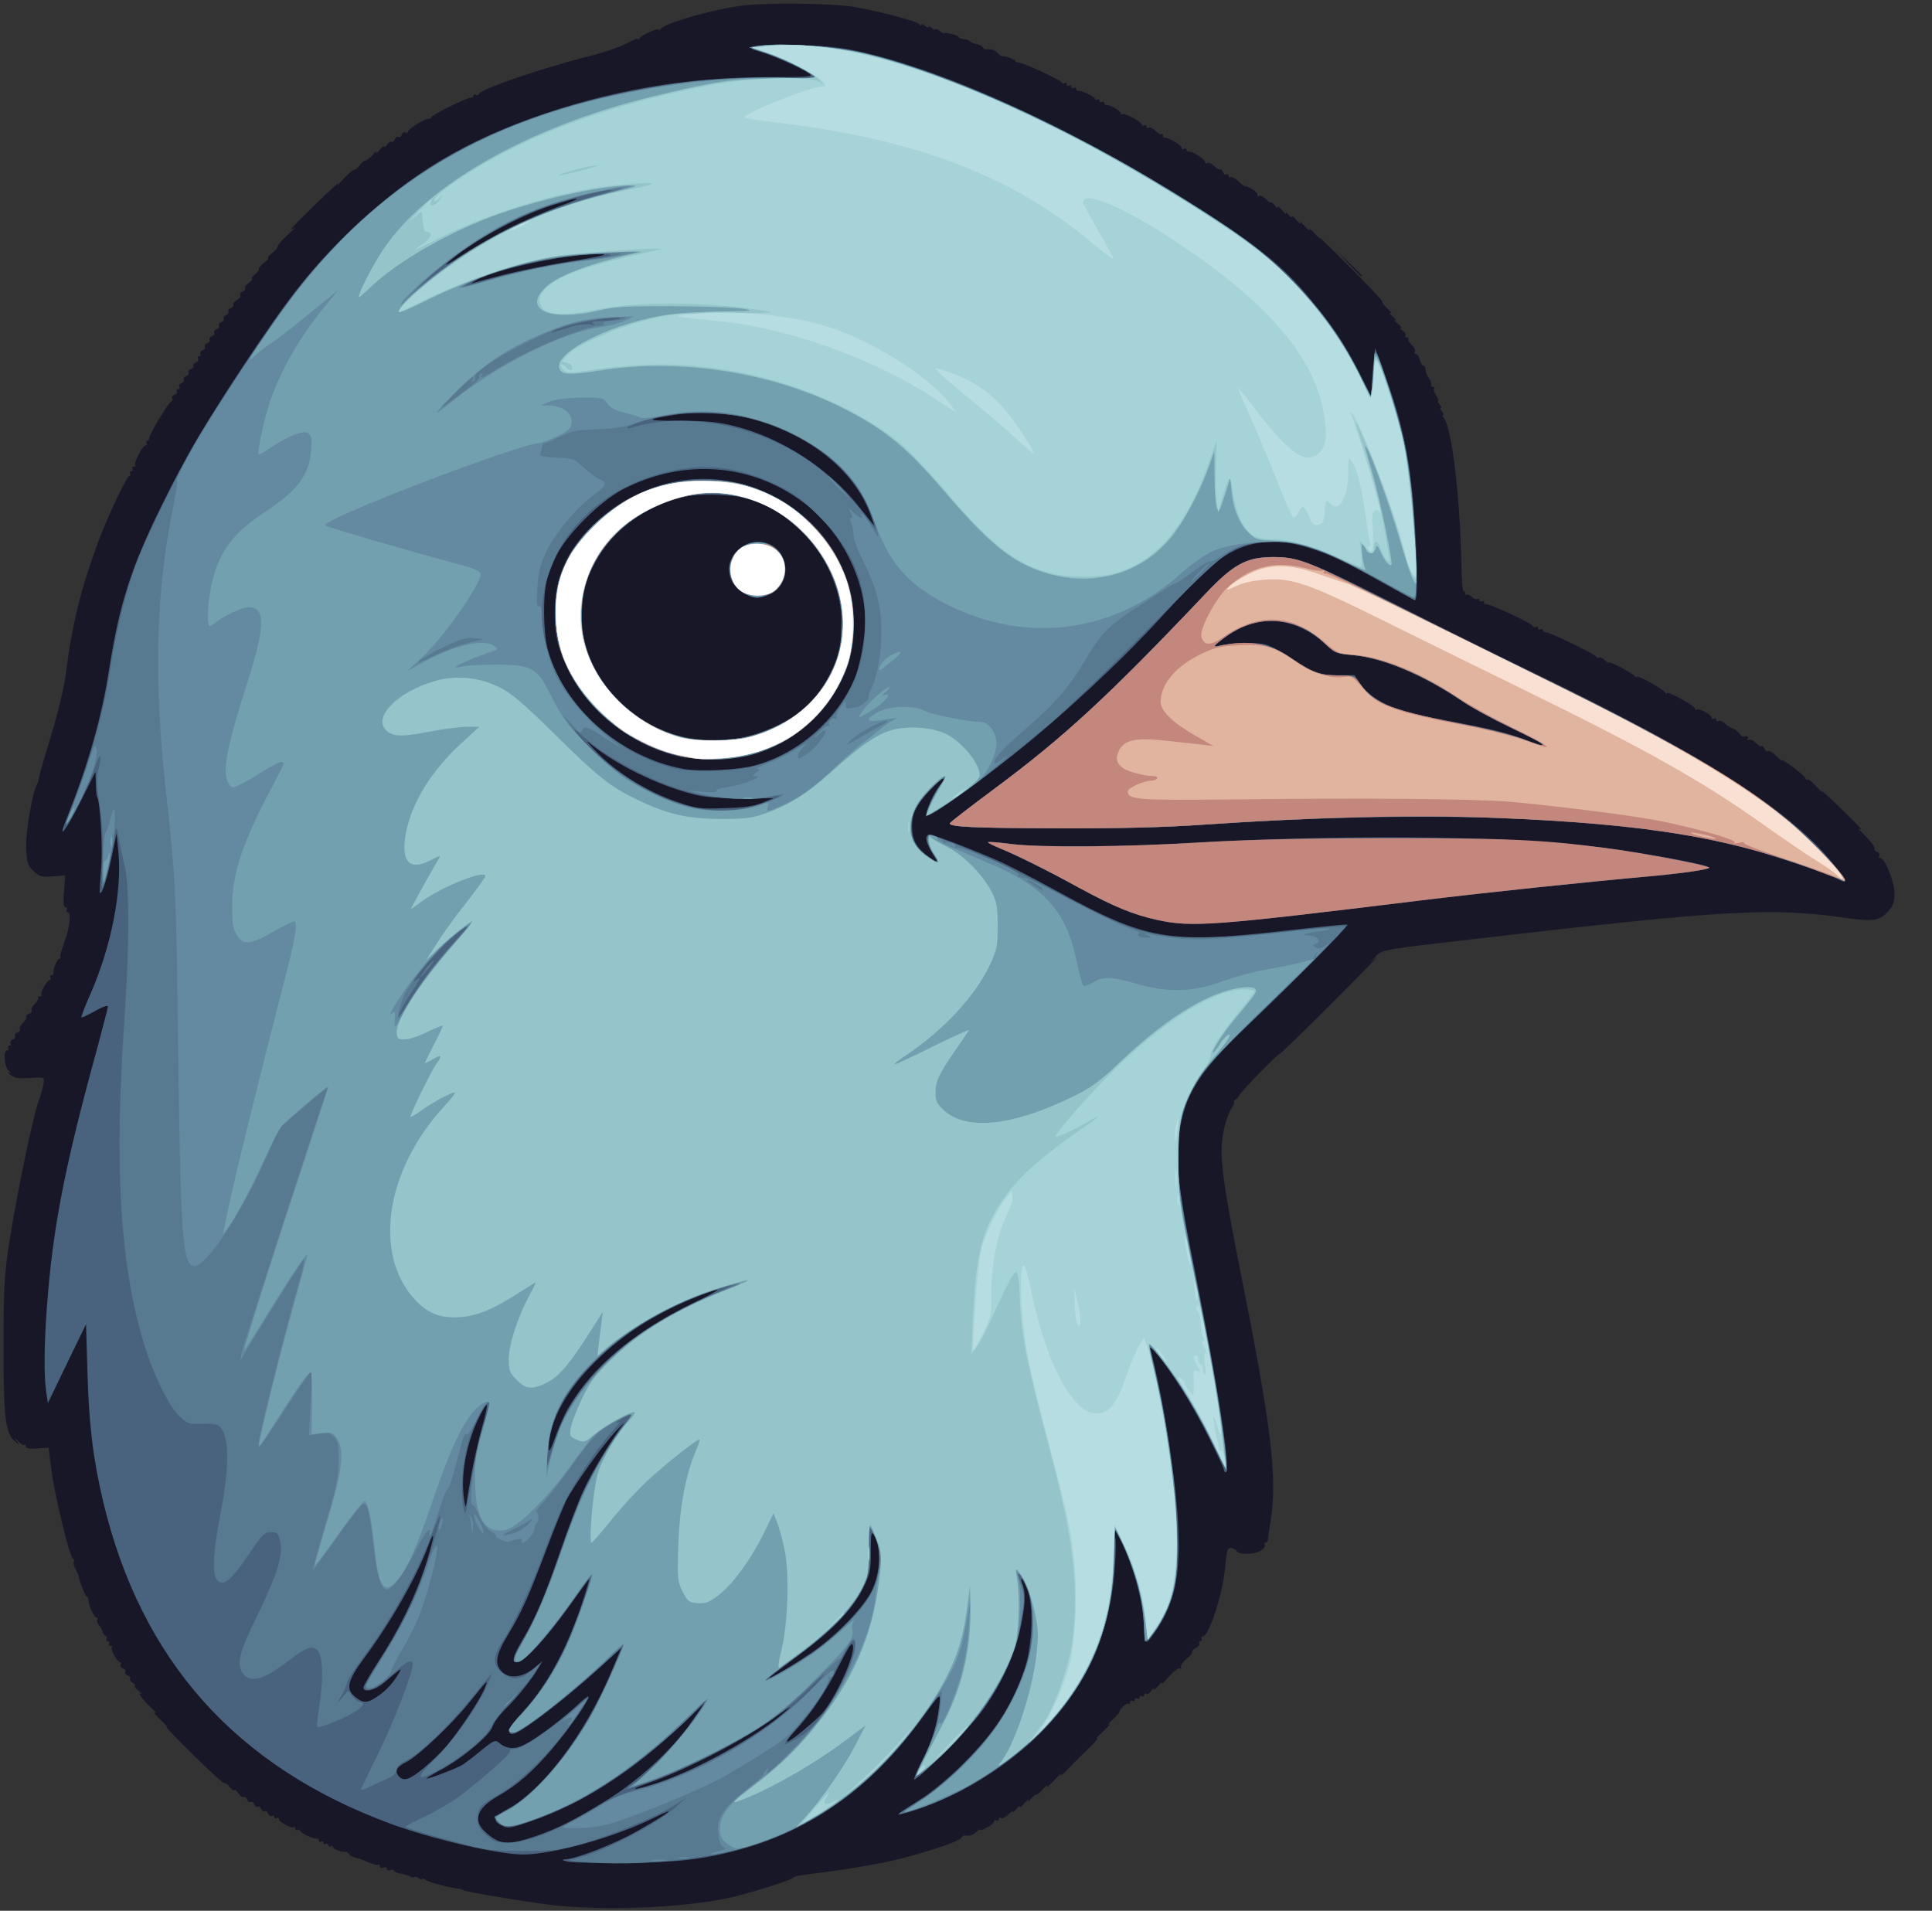 <?xml version="1.0" encoding="utf-8"?>
<!-- Generator: Adobe Illustrator 27.4.0, SVG Export Plug-In . SVG Version: 6.00 Build 0)  -->
<svg version="1.1" baseProfile="tiny" id="Layer_1" xmlns="http://www.w3.org/2000/svg" xmlns:xlink="http://www.w3.org/1999/xlink"
	 x="0px" y="0px" viewBox="0 0 824 815" overflow="visible" xml:space="preserve">
<rect x="0" y="0" width="824" height="815" fill="#333333" stroke="none"/>
<path fill="#181728" d="M238.5,812.9c-10-1-39.4-5.8-41-6.7c-0.5-0.3-1.6-0.7-2.5-0.7c-3.3-0.3-12.6-2.8-13.7-3.8
	c-0.7-0.5-1.3-0.6-1.3-0.2c0,0.4-0.6,0.2-1.3-0.4c-0.8-0.6-1.7-0.8-2-0.5s-1.2,0.2-1.9-0.2c-0.7-0.5-2.4-1-3.8-1.2
	c-1.4-0.2-2.6-0.7-2.8-1.2s-1-0.6-1.8-0.3s-1.4,0-1.4-0.6s-0.7-0.8-1.5-0.5c-0.8,0.4-1.5,0.1-1.5-0.6c0-0.6-0.3-0.9-0.8-0.6
	c-0.4,0.2-2.3-0.3-4.2-1.1c-1.9-0.9-4.4-1.8-5.5-2c-1-0.2-2.2-0.8-2.6-1.4c-0.3-0.6-1-1.1-1.5-1c-2.1,0.1-5.4-1.2-5.4-2.1
	c0-0.5-0.4-0.6-1-0.3c-0.5,0.3-1,0.1-1-0.5s-0.4-0.8-1-0.5c-0.5,0.3-1,0.1-1-0.5s-0.4-0.8-1-0.5c-0.5,0.3-1,0.1-1-0.4
	c0-0.6-0.3-1-0.7-0.9c-1.3,0.4-7.3-2.4-7.3-3.4c0-0.5-0.4-0.6-1-0.3c-0.5,0.3-1,0.1-1-0.6c0-0.7-0.3-1-0.6-0.6
	c-0.9,0.8-6.4-2.1-6.4-3.4c0-0.6-0.5-0.7-1-0.4c-0.6,0.3-1,0.1-1-0.5s-0.5-0.8-1-0.5c-0.6,0.3-1.3-0.1-1.6-0.9c-0.3-0.9-1-1.3-1.5-1
	s-1.2-0.2-1.5-1c-0.3-0.9-1-1.3-1.5-1s-1.2-0.2-1.5-1c-0.3-0.9-1-1.3-1.5-1s-1.2-0.2-1.5-1c-0.3-0.9-1-1.4-1.4-1.1
	c-0.5,0.3-1.6-0.5-2.4-1.7c-0.9-1.2-1.6-1.8-1.6-1.3c-0.1,0.6-0.9,0-1.9-1.2s-2.1-2-2.4-1.7s-6.3-5.2-13.3-12.1
	c-7.1-7-12.2-12.3-11.4-11.9c0.8,0.4-0.3-1-2.5-3c-2.2-2.1-3.3-3.4-2.5-3.1c0.8,0.4,0.4-0.3-1-1.6c-3.9-3.6-6.8-7.4-5-6.5
	c0.8,0.4,0.4-0.2-1-1.3s-2-2.1-1.5-2.1c0.6,0,0.2-0.5-0.8-1.1c-0.9-0.6-1.5-1.4-1.2-1.9c0.3-0.4-0.2-1.1-1.1-1.4
	c-0.8-0.3-1.3-1-1-1.5s-0.1-1.2-1-1.5c-0.8-0.3-1.2-1-0.9-1.6c0.3-0.5,0.2-1-0.2-1c-1.2,0-4.4-5.6-3.6-6.4c0.3-0.3,0.1-0.6-0.6-0.6
	c-0.7,0-0.9-0.4-0.6-1c0.3-0.5,0.1-1-0.5-1s-0.9-0.4-0.6-0.9c0.4-0.5,0.2-1.1-0.3-1.3c-0.5-0.1-1.1-1-1.3-1.8s-0.9-2.1-1.6-2.8
	c-0.7-0.8-1-1.8-0.7-2.3c0.4-0.5,0.2-0.9-0.3-0.9c-1,0-3.5-5.4-3.5-7.6c0-0.8-0.3-1.4-0.7-1.4c-0.6,0-3.4-7.2-3.5-9
	c-0.1-0.3-0.6-1.5-1.3-2.8c-0.7-1.2-1-2.6-0.7-3.1s0.1-1.1-0.4-1.3c-1.4-0.5-8-27.8-9.2-38.2l-1.2-9.1l-4.8,0.3
	c-3.5,0.3-4.9,0-4.9-0.9c0-0.7-0.3-1-0.6-0.6c-0.3,0.3-1.6-0.4-2.8-1.7c-1.7-1.8-1.8-1.8-0.6-0.1c1.5,2,1.5,2-0.7,0.2
	c-4-3.4-4.8-10.1-4.8-40.2c0-24.1,0.3-30.2,2.3-43.5c3.1-20.4,10.5-56.1,12.9-62c0.3-0.8,0.7-1.9,0.8-2.5c0.1-0.5,0.3-1.2,0.4-1.5
	c0.2-0.3,0.5-1.6,0.7-3c0.4-2.6,0.4-2.6-5.8-2.2c-4.8,0.3-6.8,0-8.3-1.3c-1.1-0.9-1.3-1.4-0.5-1c1,0.4,0.9,0.2-0.3-0.8
	c-1.9-1.6-2.4-8.7-0.6-8.7c0.5,0,0.7-0.4,0.4-1s-0.1-1,0.5-1s0.8-0.5,0.5-1c-0.3-0.6,0.1-1.3,0.9-1.6c0.9-0.3,1.3-1,1-1.5
	c-0.3-0.5,0.2-1.2,1-1.5c0.9-0.3,1.3-1,1.1-1.5c-0.3-0.4,0.3-1.7,1.4-2.8c1.1-1.1,1.7-2.2,1.4-2.5s0.2-0.8,1.1-1.2
	c0.9-0.3,1.3-1,1.1-1.5c-0.3-0.4,0.3-1.7,1.4-2.8c1.1-1.1,1.7-2.2,1.4-2.5c-0.4-0.3,0-0.6,0.7-0.6s1-0.3,0.7-0.6
	c-0.8-0.8,2.4-6.4,3.6-6.4c0.4,0,0.5-0.4,0.2-1s-0.1-1,0.4-1c0.6,0,1-0.3,0.9-0.7c-0.3-1.7,1.5-6.3,2.5-6.3c0.6,0,0.8-0.3,0.4-0.6
	c-0.3-0.3,0.6-3.5,1.9-7c2.3-6.3,2.9-12.4,1.1-12.4c-0.4,0-0.5-0.4-0.2-1c0.3-0.5,0.1-1-0.6-1c-0.8,0-1-2-0.6-6.8l0.5-6.8l-5.3,0.4
	c-4.7,0.4-5.7,0.1-8.1-2.2c-2.5-2.2-2.9-3.4-3.2-9.6c-0.4-6.4,2.6-24.1,4.6-27.5c0.3-0.5,0.7-1.6,0.7-2.5c0.1-0.8,2.5-8.9,5.2-18
	c2.9-9.4,5.6-20.6,6.3-26c2.6-21,6.4-36.6,13.8-56.6c3.9-10.7,12.3-28.4,13.4-28.4c0.5,0,0.6-0.4,0.3-1c-0.3-0.5-0.1-1,0.5-1
	s0.8-0.5,0.5-1s-0.1-1,0.6-1c0.7,0,1-0.3,0.6-0.6c-0.8-0.9,3.1-8.4,4.4-8.4c0.6,0,0.7-0.4,0.4-1c-0.3-0.5-0.2-1,0.3-1
	s0.9-0.6,0.9-1.2c0-1.6,8.2-15.2,9.4-15.6c0.5-0.2,0.7-0.8,0.3-1.3c-0.3-0.5,0.2-1.2,1-1.5c0.9-0.3,1.3-1,1-1.5s0-0.9,0.6-0.9
	s0.8-0.5,0.5-1c-0.3-0.6,0.1-1.3,0.9-1.6c0.9-0.3,1.3-1,1-1.5s0.2-1.2,1-1.5c0.9-0.3,1.3-1,1-1.5s0.2-1.2,1-1.5
	c0.9-0.3,1.4-1,1.1-1.4s0.2-1.1,1.1-1.4c0.8-0.3,1.2-1,0.9-1.6c-0.3-0.5-0.1-1,0.5-1s0.8-0.5,0.5-1c-0.3-0.6,0.1-1.3,0.9-1.6
	c0.9-0.3,1.3-1,1-1.5s0.2-1.2,1-1.5c0.9-0.3,1.3-1,1-1.5s0.2-1.2,1-1.5c0.9-0.3,1.3-1,1-1.5s0.2-1.2,1-1.5c0.9-0.3,1.3-1,1-1.5
	s0.2-1.2,1-1.5c0.9-0.3,1.3-1,1-1.5s0.2-1.2,1-1.5c0.9-0.3,1.3-1,1-1.5s0.2-1.2,1-1.5c0.9-0.3,1.4-1,1.1-1.5
	c-0.3-0.4,0.4-1.3,1.5-1.9c1.1-0.6,1.8-1.5,1.5-2.1c-0.4-0.5,0.1-1.2,0.9-1.5c0.9-0.3,1.4-1,1.1-1.4c-0.3-0.5,0.5-1.6,1.7-2.4
	c1.2-0.9,1.8-1.6,1.3-1.6c-0.6-0.1,0-0.9,1.2-1.9s2-2.1,1.7-2.4c-0.3-0.2,0.7-1.4,2.2-2.6c1.5-1.1,2.3-2.1,1.8-2.1s0.2-0.9,1.6-2
	c1.4-1,2.5-2.4,2.5-3c0-0.5,2-2.9,4.5-5.1c2.5-2.3,3.7-3.6,2.8-2.9c-3.6,2.5-1.6,0.2,8.9-10c5.9-5.8,10.1-9.6,9.4-8.5
	c-0.7,1.1,0.3,0.2,2.2-2c2-2.2,4.1-4,4.6-4c0.6,0,1.7-0.9,2.5-2s1.9-2,2.4-2s2-1.1,3.2-2.5s1.9-1.8,1.5-1s0.3,0.4,1.4-1
	c1.1-1.4,2.1-2,2.1-1.5c0,0.6,0.5,0.2,1.1-0.8c0.6-0.9,1.4-1.5,1.9-1.2c0.4,0.3,1.1-0.2,1.4-1.1c0.3-0.8,1-1.3,1.5-1s1.2-0.1,1.5-1
	c0.3-0.8,1-1.2,1.6-0.9c0.5,0.3,1,0.2,1-0.3c0-1.2,6.9-5.5,8.8-5.5c0.6,0,1.2-0.4,1.2-0.7c0-0.9,14.9-8.3,16.7-8.3
	c0.7,0,1.3-0.4,1.3-0.9s0.4-0.7,0.9-0.4c0.5,0.4,1.1,0.2,1.3-0.3c0.8-2.1,26.7-11,47-16.1c6.7-1.7,14.1-4.3,16.5-5.7
	c2.4-1.3,4.3-2.1,4.3-1.6c0,0.4,0.4,0.3,0.8-0.4c0.9-1.5,8.2-4.6,8.2-3.6c0,0.5,0.4,0.3,0.8-0.3c1.8-2.7,24.1-8.9,36.5-10.2
	c11.4-1.1,37.5-0.7,45.7,0.7c11,1.9,27.4,6.2,28.2,7.5c0.4,0.6,0.8,0.7,0.8,0.2s0.7-0.3,1.5,0.4s1.5,0.9,1.5,0.5s0.7-0.2,1.5,0.5
	s1.5,0.9,1.5,0.5s0.7-0.1,1.7,0.6c0.9,0.8,1.8,1.3,2,1.1c0.6-0.6,6.3,0.9,6.3,1.7c0,0.4,1,0.7,2.2,0.8c1.1,0.1,2.4,0.6,2.7,1
	c0.3,0.4,1.5,1,2.6,1.1c1.1,0.2,2.3,0.8,2.6,1.4c0.3,0.5,0.9,0.9,1.3,0.9c2.2-0.3,3.6,0.1,5,1.4c0.8,0.9,1.7,1.5,1.8,1.5
	c0.8-0.4,5.8,1.3,5.8,1.9c0,0.4,0.7,0.8,1.5,0.8c1.9,0,17.9,7.4,18.3,8.5c0.2,0.4,0.8,0.6,1.3,0.2c0.5-0.3,0.9,0,0.9,0.6
	s0.5,0.8,1,0.5c0.6-0.3,1-0.1,1,0.5s0.5,0.8,1,0.5c0.6-0.3,1-0.1,1,0.4c0,0.6,0.3,1,0.8,0.9c1.2-0.4,7.2,2.4,7.2,3.4
	c0,0.5,0.5,0.6,1,0.3c0.6-0.3,1-0.1,1,0.5s0.5,0.8,1,0.5c0.6-0.3,1-0.1,1,0.4c0,0.6,0.3,1,0.8,0.9c1.3-0.3,6.2,2.5,6.2,3.5
	c0,0.6,0.3,0.7,0.6,0.4c0.8-0.8,8.4,3.3,8.4,4.5c0,0.5,0.5,0.6,1,0.3c0.6-0.3,1-0.1,1,0.5s0.4,0.9,1,0.5c0.5-0.3,1.8,0.3,2.9,1.4
	c1.1,1.1,2.2,1.7,2.5,1.3c0.3-0.3,0.6,0,0.6,0.6c0,0.7,0.3,1.1,0.8,1c1.2-0.4,7.2,3.2,7.2,4.3c0,0.6,0.5,0.7,1,0.4
	c0.6-0.3,1-0.2,1,0.3s0.6,0.9,1.3,0.9c1.7,0,6.7,3.3,6.7,4.5c0,0.5,0.4,0.7,1,0.3c0.5-0.3,1.8,0.3,2.9,1.4c1.1,1.1,2.2,1.7,2.5,1.4
	c0.3-0.3,0.8,0.2,1.2,1.1c0.3,0.9,1,1.3,1.5,1s0.9,0,0.9,0.6s0.4,0.9,0.9,0.6s2,0.5,3.5,1.9c1.4,1.3,2.6,2.2,2.6,1.9
	c0-0.3,1.3,0.3,2.9,1.2c1.7,1,2.7,2.2,2.4,2.7c-0.3,0.6-0.1,0.7,0.5,0.3c0.6-0.4,2,0.2,3.2,1.4c1.1,1.1,2,1.7,2,1.3
	c0-0.5,0.7,0.1,1.5,1.1c0.8,1.1,1.5,1.6,1.5,1c0-0.5,1,0.2,2.1,1.6s1.8,1.8,1.4,1c-0.4-0.8,0.1-0.6,0.9,0.4c0.9,1.1,1.6,1.6,1.6,1
	c0-0.5,1,0.2,2.1,1.6s1.8,1.8,1.4,1c-0.3-0.8,0.6-0.1,2,1.5c1.5,1.7,2.4,2.3,2,1.5s0.5-0.2,1.9,1.3s2.6,2.6,2.6,2.3
	c0-0.3,6.1,5.6,13.5,13.1c7.5,7.5,13.4,13.8,13.1,14c-0.3,0.3,0.7,1.6,2.2,3c1.5,1.3,2,2.2,1.2,1.8s-0.4,0.3,1,1.5s1.8,1.9,1,1.5
	s-0.4,0.3,1,1.4c1.4,1.1,2.1,2.1,1.5,2.1c-0.5,0-0.2,0.5,0.8,1.1c0.9,0.6,1.5,1.4,1.2,2c-0.4,0.5-0.1,0.9,0.6,0.9
	c0.7,0,1,0.3,0.6,0.6c-0.3,0.3,0.3,1.4,1.4,2.5c1.1,1.1,1.7,2.4,1.4,2.9c-0.4,0.6-0.2,1,0.4,1c0.6,0,1.3,1.1,1.7,2.5
	c0.3,1.4,1,2.5,1.5,2.5s0.9,0.8,0.9,1.8c0,0.9,0.7,2.6,1.5,3.6s1.2,2.3,0.9,2.7c-0.3,0.5,0,0.9,0.7,0.9s0.9,0.3,0.6,0.7
	c-0.4,0.3,0,1.7,0.8,3c0.9,1.3,1.3,2.3,0.9,2.3c-0.4,0-0.1,0.7,0.6,1.5c0.7,0.8,0.9,1.5,0.5,1.5s-0.2,0.7,0.5,1.5s0.9,1.5,0.5,1.5
	s-0.3,0.6,0.3,1.3c3.4,4.1,6.9,33.4,7.5,62.3c0.1,6.7,0.5,12,1,11.7c0.4-0.2,0.7,0.1,0.7,0.8s0.3,1,0.6,0.6c0.4-0.3,1.3,0.1,2.1,0.9
	c0.8,0.8,1.9,1.2,2.4,0.9c0.5-0.4,0.9-0.1,0.9,0.5c0,0.6,0.5,0.8,1,0.5c0.6-0.3,1-0.1,1,0.6s0.3,1,0.6,0.6
	c0.7-0.7,19.8,8.1,20.2,9.4c0.2,0.5,0.8,0.7,1.3,0.3c0.5-0.3,0.9,0,0.9,0.6s0.5,0.8,1,0.5c0.6-0.3,1-0.2,1,0.3s0.6,0.9,1.3,0.9
	c1.8,0,21.1,9.4,21.5,10.4c0.2,0.5,0.7,0.7,1.2,0.4c0.5-0.3,1.6,0.2,2.4,1.1c0.9,0.8,1.6,1.3,1.6,1c0-0.9,10.4,4.5,11.2,5.8
	c0.4,0.6,0.8,0.7,0.8,0.3c0-1.1,11.2,5.1,12.2,6.7c0.4,0.6,0.8,0.7,0.8,0.3c0-1.2,12,5.4,12,6.6c0,0.6,0.3,0.8,0.6,0.4
	c0.9-0.8,6.4,2.1,6.4,3.4c0,0.6,0.5,0.7,1,0.4c0.6-0.3,1-0.1,1,0.5s0.4,0.9,1,0.5c0.5-0.3,1.8,0.2,2.8,1.2s2.5,1.9,3.3,2.1
	s2,1.1,2.7,2s1.5,1.6,1.7,1.5c1.3-0.7,2.5-0.2,1.9,0.9c-0.4,0.7-0.3,0.8,0.4,0.4c0.6-0.4,2,0.2,3.1,1.3c1.1,1.1,2.2,1.7,2.5,1.4
	c0.3-0.3,0.8,0.2,1.2,1.1c0.3,0.9,1,1.3,1.5,1s2,0.6,3.4,2s2.5,2.3,2.5,2c0-1,8.9,5.7,9.9,7.4c0.6,0.9,1.1,1.3,1.1,0.7
	c0-0.5,1.7,0.8,3.7,3s3,3.1,2.2,2c-0.7-1.1,2.8,2.1,7.9,7c9,8.8,10.4,10.4,8,8.9c-0.6-0.4,0.8,1.2,3.1,3.5s3.9,4.6,3.6,5
	c-0.2,0.5,0.2,1.2,1.1,1.5c0.8,0.3,1.2,1,0.9,1.6c-0.3,0.5-0.1,1,0.5,1c1.9,0,6,10.2,6,15.1c0,3.7-0.6,5.3-2.7,7.7
	c-3.8,4-6.3,4.4-18.4,2.7c-31.5-4.5-50.9-3.4-157.9,9c-38.9,4.5-39.5,4.6-42,7.2l-2.5,2.7l2.5-1.9c1.3-1.1-7.2,7.7-19,19.5
	s-21.8,21.5-22.2,21.5c-0.9,0-17.2,16.8-17.3,17.8c0,0.4-0.7,1.2-1.5,1.7s-1.2,1-0.7,1c0.4,0,0.1,1-0.8,2.3
	c-2.5,3.9-4.5,11.9-4.5,18.5c0,8.4,2,21.1,8.4,53.4c12.9,64.6,15.5,86.3,12.5,104.8c-0.6,3.6-1.1,7.1-1.1,7.8
	c-0.1,0.6-0.5,1.2-1,1.2s-0.7,0.4-0.3,1c0.3,0.5-0.5,1.6-1.9,2.5c-2.6,1.7-9.6,1.7-10.2,0c-0.3-0.6-1.3-1.1-2.3-1.2
	c-1.6-0.1-1.9,0.9-2.5,7.5c-0.9,11.5-6.9,30.2-9.6,30.2c-0.6,0-0.8,0.5-0.5,1c0.3,0.6,0.1,1-0.5,1c-0.6,0-0.9,0.4-0.5,0.9
	c0.3,0.6-0.4,1.5-1.6,2.1c-1.1,0.7-1.8,1.4-1.5,1.7s-0.8,1.6-2.5,3c-1.6,1.4-2.6,3-2.2,3.5c0.3,0.6,0.1,0.8-0.5,0.4
	c-0.5-0.3-2.7,1.3-4.7,3.6c-2,2.4-3.4,3.6-3,2.8s-0.3-0.4-1.4,1s-2.1,2.1-2.1,1.5c0-0.5-0.5-0.2-1.1,0.8c-0.6,0.9-1.4,1.5-2,1.2
	c-0.5-0.4-0.9-0.1-0.9,0.5s-0.4,0.8-1,0.5c-0.5-0.3-1-0.1-1,0.5s-0.4,0.8-1,0.5c-0.5-0.3-1-0.1-1,0.5s-0.4,0.8-1,0.5
	c-0.5-0.3-1-0.1-1,0.6c0,0.7-0.3,1-0.6,0.6c-0.7-0.6-3.9,2.2-3.9,3.4c0,0.4-1.3,2-3,3.4c-1.6,1.5-2.3,2.4-1.5,2s-0.3,1-2.5,3
	s-3.3,3.3-2.5,3c0.8-0.4-0.7,1.3-3.3,3.9c-2.7,2.5-6.7,6.5-8.9,8.8c-2.2,2.4-3.7,3.6-3.3,2.8c0.4-0.8-1,0.3-3,2.5s-3.4,3.3-3,2.5
	c0.3-0.8-0.3-0.4-1.5,1s-2.6,2.5-3.1,2.5c-0.4,0-1.5,0.9-2.4,2s-1.4,1.3-1,0.5s-0.3-0.4-1.4,1s-2.1,2.1-2.1,1.6c0-0.6-0.7-0.1-1.5,1
	c-0.8,1-1.5,1.6-1.5,1.2c0-0.5-0.9,0.1-2,1.2c-1.2,1.2-2.5,1.8-3,1.5c-0.6-0.4-1-0.1-1,0.5s-0.4,0.8-1,0.5c-0.5-0.3-1-0.2-1,0.4
	c0,0.6-1.3,1.7-3,2.6c-1.6,0.9-3,1.3-3,1c0-0.4-0.7,0.1-1.6,0.9c-1.3,1.4-2.8,1.8-5,1.5c-0.4,0-1,0.4-1.4,1
	c-1.1,1.9-20.5,8-33.4,10.6c-6.7,1.3-17.3,3.1-23.7,3.9c-13.5,1.7-14.2,1.9-14.9,2.7c-0.8,1-19.7,6.9-27.4,8.5
	C291.4,813.6,261,815,238.5,812.9L238.5,812.9z"/>
<path fill="#181728" d="M575,112.3l-5.5-5.8l5.8,5.5c3.1,3,5.7,5.6,5.7,5.7C581,118.5,580,117.6,575,112.3z"/>
<path fill="#49627D" d="M242.5,794.1c-2.5-0.5-3.1-0.9-1.6-1c5.2-0.3,21.3-6.6,31.1-12.2c14-8,17.6-10.9,6.8-5.5
	C262.3,783.6,236,791,223,791c-10.4,0-38.4-6.5-56.4-13.1c-66-24.4-106.4-69.6-122.6-137.4c-4.3-18.2-6.1-32.9-6.7-55.3l-0.6-20.4
	l-8.2,16.9l-8.1,16.8l-0.7-4.9c-1-6.9-0.9-19.8,0.3-36.1c2.5-33.7,7.5-59.7,21.5-110.5c2.4-9.1,4.5-17,4.5-17.7
	c0-0.6-2.3,0.1-5.2,1.8c-2.9,1.6-5.6,2.9-6,2.9s1.3-4.5,3.8-10.1c8.8-20,13.5-43.8,11.9-60.6l-0.8-7.8l-2.2,10.6
	c-2,9.4-4.1,15.7-4.9,14.7c-0.2-0.1,0.1-4.6,0.5-9.8c0.8-8.5-0.3-29-1.7-31.1c-0.2-0.4-0.5-3-0.5-5.7l-0.2-5L34.8,341
	c-6.4,12.9-10.5,18.3-6.7,8.9c9.4-23.3,15.3-44,18.4-64.2c4.4-28,9.3-43.4,22.5-70.2c10.3-21,18.4-34.7,35.4-60.4
	c18.5-27.9,26.6-38.2,41.6-53.2c24.7-24.7,47.9-39.6,80.5-51.4c32.7-11.8,66.4-17.7,101.9-17.6c17.1,0,18.7-0.2,16.7-1.5
	C341.7,29,329,23.3,324,22c-8.2-2.2-2.2-3.3,15.9-2.8c13.4,0.4,18.9,1,28.5,3.2C408.2,31.6,466,59,518.5,93.5
	c19.2,12.6,28.9,20.6,39,32.5c9.9,11.6,16.1,20.8,22.2,32.9l5.3,10.6l0.1-5c0.1-2.7,0.4-7.5,0.8-10.5l0.6-5.5l4.4,12
	c8.5,23.6,11.4,39.7,13,71.5c0.7,15.8,0.6,24-0.5,24c-0.2,0-5.9-3.1-12.7-6.9c-18.1-10.1-23.3-12.6-33-15.6
	c-16.5-5.2-30.4-2.1-43,9.5c-3.2,2.9-12,12.1-19.6,20.4c-17.3,18.9-42,41.9-63.3,58.8c-19.1,15.2-36.8,27.5-36.8,25.4
	c0-2.2,3-8.9,5.6-12.3c3.7-4.8,1.5-4-3.8,1.5c-5.9,6.1-7.8,9.9-7.8,15.9c0,5.7,2.1,9.3,7.5,13l3.7,2.5l-2.6-4.4
	c-3-5.1-3.3-7.8-1-7.8c1.7,0,20.4,7.2,30.6,11.8c3.7,1.7,14.5,7.3,24,12.5c37.6,20.6,47.2,22.3,95.7,16.8c15.1-1.7,27.6-3,27.8-2.7
	c0.5,0.5-23.3,24.6-43.8,44.2c-20.1,19.3-25.7,28.3-28.1,45.7c-1.6,11.2-0.1,24,7.2,59.7c9.4,46.9,15.1,84,12.8,84
	c-0.4,0-0.8-0.5-0.8-1.1s-3-7-6.6-14.2c-6.3-12.7-16.1-28.4-22.3-35.7l-2.9-3.5l2.4,10c3.9,16.6,8.2,44,9.5,61.1
	c1.8,24.3-0.3,37.3-8.1,49.4c-5.1,7.9-6,8.2-6,1.7c0-11.2-4.5-28.1-10.9-40.5l-1.8-3.5l0.5,5.4c0.2,3-0.1,10.1-0.7,15.9
	c-3.8,37.8-24.6,67.8-61.5,88.8c-8.3,4.8-22.1,10.4-28.3,11.7c-3.3,0.7-3.6,0.9,8.6-6.9c4.1-2.7,11.9-9.2,17.1-14.5
	c13.4-13.4,20.2-23.9,25.8-39.6c3.3-9.5,4.2-26,1.7-33.4c-0.9-2.8-2.1-5.3-2.6-5.6c-0.5-0.4-0.4,0.6,0.1,2c1.6,4.2,1.3,9.2-0.9,19.5
	c-2.6,11.7-8.7,24.7-16.8,35.5c-5.5,7.4-26.5,28.5-28.4,28.5c-0.4,0,1-3.5,3.2-7.7c4.4-8.6,6.4-15,7.4-23.3c0.8-6.4,1.1-6.6-8.3,6.2
	c-23.8,32.4-53.3,51.2-90.8,57.9c-9.1,1.6-17.1,2.2-33.4,2.4C256.2,794.7,244.7,794.5,242.5,794.1L242.5,794.1z M227.8,783.4
	c10-3.4,17.1-7,31.2-15.7c13.6-8.4,28.2-21.9,36.1-33.5l5.3-7.7l-9,8.5c-21.3,20.4-43,34.3-65.2,41.9c-8.2,2.8-9.5,3.1-11.9,1.9
	c-4.5-2.1-3.9-4,2.4-7.3c14.3-7.4,32.9-32,43.8-57.9l4.5-10.7l-8.8,8c-13.6,12.5-31.9,26.7-36.5,28.4c-3.7,1.4-3-2.3,1.5-7.1
	c11.6-12.4,19.9-27.2,26.8-47.6c2.2-6.6,3.6-11.6,3.2-11c-0.5,0.5-4.4,5.8-8.7,11.8c-9.5,13.1-19,23.6-21.6,23.6
	c-2.8,0-2.4-2.1,1.7-9.1c5.9-9.9,9.8-19.2,16.3-38.1c3.3-9.7,7.8-21.5,10-26.2c3.5-7.7,12.5-22.6,17-28.2c0.9-1.1-0.6,0.2-3.2,3
	c-5.6,5.9-17.8,23-21.2,29.6c-1.2,2.5-5.1,11.9-8.5,21c-7.7,20.4-10.4,26.4-16.3,36.2c-5.2,8.5-5.9,12.6-2.7,15.8
	c3.4,3.4,9.4,2.5,14.9-2.4l2.5-2.1l-1.8,3c-3.2,5.3-9.3,12.9-14,17.4c-2.5,2.5-5.1,5.9-5.6,7.7c-1.3,3.7-13.1,13.6-22.2,18.4
	c-3.2,1.7-5.8,3.3-5.8,3.5c0,0.7,13.1-4.3,15.5-5.9c1.3-0.9,4.9-3.6,8-6.2c5.1-4.1,5.8-4.4,7.3-3.1c3,2.7,6.7,3,10.8,0.9
	c5.4-2.7,15.8-10.6,22.2-16.5c2.8-2.8,5.2-4.5,5.2-4c0,1.9-7.6,12.8-15.3,22c-8.3,9.8-15,15.7-23.5,20.5c-8.7,5-10.6,10.2-5.4,15
	C212.9,786.9,216.5,787.2,227.8,783.4L227.8,783.4z M280.6,760.4c16.8-5.5,43-20.2,54.4-30.4c3.3-2.9,2.3-2.4-3.5,1.8
	c-13.7,10.2-38.9,23.2-56,29.1c-3.3,1.1-5.3,2-4.4,2.1C272,763,276.3,761.8,280.6,760.4L280.6,760.4z M180.8,754.1
	c3.2-2.7,7.6-6.9,9.6-9.3c5.1-5.9,14.2-19.6,16.2-24.4c1.8-4.5,1.8-4.5-6.4,5.7c-7.5,9.4-22.1,23.1-26.8,25.4c-4,1.9-5.2,3.9-3.4,6
	C172.1,760,174.6,759.2,180.8,754.1L180.8,754.1z M342.1,738.5c3-2.5,6.4-5.5,7.7-6.8c5.5-5.3,14.6-24.5,14-29.5
	c-0.3-2.2-1.3-0.8-6,8.3c-5.7,11.3-11.9,20.4-19,28.1C333.6,744.3,335.1,744.2,342.1,738.5z M161.7,723.1c3.6-2.6,6.4-5.8,8.8-10.1
	c0.9-1.7,0.5-1.4-6.8,4.8c-3.8,3.2-8.7,4.3-8.7,2c0-0.7,2.8-5.6,6.2-10.8c9-13.8,16-28.1,20.3-41.4c3.7-11.6,4.4-17,1-7.9
	c-4.9,13.1-16,32.5-27.1,47.4c-7.3,9.9-8.1,13.4-3.8,16.8C155.2,726.7,156.9,726.5,161.7,723.1z M348.3,703.4
	c9.8-7.2,19.9-17.9,23.3-24.5c4-7.9,4.5-19.6,1.1-24.3c-1.1-1.5-1.3-0.3-1.3,7.2c0,8-0.3,9.5-3.2,15.4c-4.3,8.9-13.3,18.2-27.1,28.5
	c-6.4,4.7-12,9-12.6,9.5C325.9,717.8,341.4,708.4,348.3,703.4L348.3,703.4z M201.1,628.5c1.1-6,3.1-15,4.5-19.8
	c1.4-4.9,2.3-9.1,2-9.4c-0.3-0.4-2.1,2.7-4,6.8c-4.6,9.9-6.9,22.2-5.9,31.4c0.4,3.9,0.9,5.9,1.1,4.5
	C199,640.6,200,634.6,201.1,628.5L201.1,628.5z M242.3,600.7c10.4-17.8,28-32.6,53.2-44.8c13.1-6.4,13.9-7.6,2-2.9
	c-18.8,7.5-33.6,17.2-45.7,29.9c-11.2,11.7-17.9,24.8-17.7,34.6c0,2.3,0.7,1.2,2.7-4.5C238.3,608.8,240.8,603.3,242.3,600.7
	L242.3,600.7z M325.2,342.4l4.6-1.9l-14.6-0.1c-13-0.1-15.7-0.4-23.7-2.8c-14.6-4.4-30.6-12.7-40.5-21c-1.4-1.1,0.3,0.9,3.7,4.4
	c8.1,8.4,20.9,16.4,33.1,20.7c9.3,3.2,10.2,3.4,21.2,3C317.4,344.5,321.7,343.8,325.2,342.4L325.2,342.4z M321.5,326.6
	c18.6-4.9,35.5-19.5,43-37.2c2.3-5.5,4.5-17.5,4.5-24.7c-0.1-17.6-10.1-37.6-24.8-49.2c-22.6-17.9-52.2-20.4-78.7-6.7
	c-9.7,5.1-23.9,19.3-28.2,28.2c-1.8,3.6-3.6,8.5-4.2,11c-1.6,6.7-1.3,21.8,0.4,28.5c6.5,24.9,31,46.6,58.3,51.5
	C298.3,329.2,314.3,328.4,321.5,326.6L321.5,326.6z M371.1,219c-7.1-18.7-26.1-33.8-51-40.5c-8.4-2.3-23.7-3-32.7-1.5
	c-12.7,2-12.1,2.5,2.9,2.5c11.3,0,16,0.5,23.2,2.3c19.6,4.9,39.9,18,52.5,33.9c3.6,4.5,6.6,8.3,6.7,8.3
	C372.9,224,372.1,221.8,371.1,219L371.1,219z M215.6,117c6.1-1.5,17.1-3.8,24.5-5c19.3-3.1,22.4-4.1,10.9-3.4
	c-15.2,0.8-42.3,7.2-48.9,11.5c-1.3,0.9-1.3,0.9,0.4,0.4C203.6,120.1,209.5,118.6,215.6,117z M216.5,97.6c6.1-3.1,16-7.4,22-9.6
	c11.6-4.2,9.3-4.4-3.5-0.3c-14.2,4.6-34.4,15.7-44,24.3c-2,1.8,0.3,0.6,5.5-2.8C201.5,105.9,210.5,100.7,216.5,97.6z"/>
<path fill="#49627D" d="M288.7,322.4c-19.3-4.7-37.5-18.9-46.1-36.2c-4.6-9.4-6.1-15.4-6-25.2c0.1-14.8,5-25.9,16.3-37
	c15.4-15,36.4-22.1,56.6-19c31,4.7,54.5,30.4,54.7,60c0.1,10.9-1.5,17.6-6.6,27.5c-7.5,14.6-21.9,25.8-38.7,29.9
	C311,324.3,296.7,324.4,288.7,322.4L288.7,322.4z M317.1,314.5c8.9-1.9,19.9-7.1,25.8-12.1c5.8-5,11.6-14.2,14.1-22.2
	c8.5-27.5-10.4-60.1-39.5-67.8c-2.7-0.8-9.3-1.4-14.5-1.4c-7.8,0-10.9,0.5-17.6,2.8c-39,13.6-49.8,56.9-21.3,85.2
	C278.1,313,297.5,318.6,317.1,314.5z"/>
<path fill="#49627D" d="M317.4,253.1c-4.3-2.6-6.4-5.9-6.4-9.9c0-9.1,9.9-14.9,18-10.7s7.9,17-0.4,20.9
	C324.1,255.5,321.2,255.4,317.4,253.1z"/>
<path fill="#49627D" d="M493.6,392.4c-10.3-2.2-18.6-5.7-33.6-13.9c-11.3-6.2-24-12.5-37-18.3c-2.1-0.9-2.2-1.1-0.5-1.1
	c1.1,0,5.2,0.4,9,0.9c10.6,1.5,49.8,1.2,78.5-0.5c58-3.5,127.4-3,165.5,1.1c19.6,2.1,53.5,8.1,53.5,9.5c0,0.7-10.9,2.3-22.5,3.4
	c-28.7,2.6-72.1,7.1-96,10C517.3,394.9,508.6,395.6,493.6,392.4z"/>
<path fill="#49627D" d="M782.9,374.5c-4-2.2-31.4-11.2-42.4-13.9c-49-12.3-128.8-15.4-226.5-8.9c-17.9,1.2-36.7,1.7-63,1.6
	c-36-0.1-46.1-0.6-45.9-2.1c0-0.4,8.7-7.1,19.2-14.9c29.6-22,48.6-39.5,89.7-82.9c12.3-13,17.8-16,29.5-15.8
	c10.8,0.2,15.7,2.1,53.7,21.2c17.2,8.7,41.4,20.7,53.8,26.7C724.7,321,762.7,345,781.5,368C788.3,376.3,788.6,377.6,782.9,374.5
	L782.9,374.5z M656.2,316.4c-1.2-0.8-7.4-3.9-13.7-6.9s-14.7-7.6-18.7-10.3c-17-11.4-33.8-18.5-46.9-19.8c-7-0.6-7.7-0.9-12.2-5.1
	c-9.4-8.7-21.6-11.6-32.8-7.8c-5.1,1.8-16.9,10.1-12.9,9.1c5.8-1.4,16.7-1.8,20.7-0.7c2.3,0.6,7.3,3.2,11,5.8
	c9.3,6.3,12.2,7.3,20.1,7.3h6.9l2.7,4c2.9,4.4,10.5,9.2,18.1,11.4c2.8,0.8,11.2,2.6,18.7,4c18.3,3.4,26.1,5.3,33.3,8.1
	C657.8,318.3,659.2,318.5,656.2,316.4L656.2,316.4z"/>
<path fill="#587A91" d="M247,794c-3.6-0.4-5.4-0.7-4-0.8c8.9-0.7,35.9-14.1,45.1-22.3l4.4-4l-4.5,2.9c-6.9,4.5-27.1,13-39.4,16.5
	c-10.2,2.9-12.3,3.2-25.6,3.2c-11.9,0-16-0.4-23-2.3c-18.9-5.1-27-7.5-27-8.1c0.1-0.3,3.8-2.3,8.4-4.4c4.5-2.1,10.9-5.8,14.1-8.2
	c10.7-8.1,22.6-18.6,22-19.5c-0.4-0.6,0.5-1,1.8-1c3.4,0,13.9-7,26.7-17.9l5.2-4.4l-3.1,4.9c-9.6,15.1-24.2,30.3-35.4,36.8
	c-8.1,4.7-8.9,5.5-9,10.2c-0.1,3,0.6,4.2,3.6,7c3.2,3,4.3,3.4,9.1,3.4c8.8,0,21.7-5.2,38.6-15.5c6.2-3.7,11-5.7,17.5-7.4
	c17.5-4.4,41.6-16.4,57.6-28.7c7.9-6,18.4-15.8,21.1-19.7c1.2-1.6-1,0.2-4.8,3.9c-12.2,12.3-23.4,19.9-44.2,30.3
	c-12.3,6.1-22.5,10.4-30.1,12.6l-4.6,1.4l4-3.1c6.9-5.4,18.8-18.2,24.3-26.1c6.1-8.8,6.7-10.9,1.5-4.7
	c-9.1,10.6-34.9,30.5-50.3,38.8c-9.2,4.9-25.9,11.2-29.8,11.2c-2.4,0-7.4-3.5-6.1-4.3c0.2-0.1,2.7-1.3,5.4-2.7
	c2.8-1.4,8.6-6.1,13.1-10.5c12.7-12.6,22.2-27.3,31.8-49.3l4.5-10.4l-8,7.4c-23.6,21.3-40.9,33.5-40.9,28.7c0-0.6,2.6-3.9,5.8-7.3
	c6.9-7.4,11.6-14.3,17-25.3c3.8-7.4,12.2-30,12.2-32.6c0-0.6-2.4,2.4-5.2,6.5c-11.9,17.3-23,29.8-26.3,29.8c-2.3,0-1.9-1.4,2.5-9.1
	c5.8-10.2,10.3-21,16.6-39.3c8.3-24.1,16.6-40.4,27.1-53.3c1.9-2.4,3.2-4.3,3-4.3c-0.8,0-6.7,3.2-6.7,3.6c0,0.3,0.6,0.2,1.3-0.2
	c0.6-0.4-0.4,1.1-2.4,3.2c-7.4,8.1-18.4,24.7-22.4,33.9c-1.5,3.3-5.1,12.3-8,20.1c-5.5,14.6-11.9,28.3-17.4,36.8c-4,6.4-4,9.7,0,13
	c4.4,3.8,8.1,3.3,13.8-1.8l2.4-2.1l-1.9,3.4c-1,1.9-5.3,7.1-9.5,11.5c-4.2,4.5-8.3,9.7-9.2,11.7c-2,4.8-13.8,14.4-24.4,19.8
	c-7.8,3.9-7.9,2.4-0.2-5.2c8.1-8,18.6-22.6,22.4-31.2c1.4-3,2.3-5.5,2.1-5.5c-0.1,0-3.3,3.7-6.9,8.3c-11.3,14-22.9,25.2-29.8,28.8
	c-2.6,1.3-3.9,2.6-3.9,4s-1.3,2.5-4.7,4c-2.7,1.1-6,2.6-7.5,3.4c-1.6,0.7-2.8,1.1-2.8,0.8s3.1-6.9,7-14.7c6.9-14,15-34.9,15-38.6
	c0-2.8-2.5-1.6-8.7,4.2c-5.4,5-10,7.5-11.5,6c-0.4-0.4,2.1-5.4,5.6-11c9.3-14.5,13.9-23.4,17.9-34.2c3.9-10.5,9-28,8.4-28.6
	c-0.2-0.3-1.4,2.4-2.7,5.8c-6.3,17.2-16.9,36.6-29.4,53.7c-4.2,5.7-7.6,10.9-7.6,11.7c0,0.7-0.9,3-2.1,5.1l-2.1,3.8l2.4-2.7l2.3-2.6
	l1.8,2.4c1,1.3,2.5,2.4,3.3,2.4c2.6,0,1,2.4-3.2,4.7c-4.8,2.8-14.5,6.5-15.1,5.9c-0.3-0.3,0.1-3.7,0.7-7.8c2-11.7,1.8-22.2-0.4-24.6
	c-2.3-2.6-5-1.7-12.6,4.2c-10.5,8.2-16.5,9.8-19.6,5.1c-2.6-4-1.3-8.9,6.5-24.8c8.3-17,11-25.6,9.6-31.3c-0.9-3.5-1.3-3.9-4-3.9
	c-2.6,0-3.7,1-8.5,8.2c-6.7,9.9-9.8,13.3-12.1,13.3c-4.8,0-4.9-8.4-0.4-32c3.1-16.4,3.2-28.8,0.2-33.3c-1.5-2.3-2.2-2.5-8.1-2.4
	c-6.1,0.2-6.7,0-10.1-3.3c-5-4.8-11.8-19.2-15.9-33.5c-9.6-33.7-11.8-73.8-7.5-136.2c2.2-32,2.1-57.8-0.1-65.8
	c-0.6-2.2-1.5-6.4-2-9.3c-0.5-3-1.1-5.6-1.3-5.8c-0.3-0.3-0.8,1.9-1.1,4.8c-0.7,5.6-4.1,19.6-4.9,20.5c-0.3,0.2-0.3-4.9,0-11.4
	c0.4-8.4,0.1-15.1-1.1-23.2c-1.4-9.3-1.5-12.3-0.5-16.3c1.6-6.7,0.5-7.1-1.6-0.6c-2,5.8-9.4,21.2-11.9,24.3c-0.9,1.1-0.3-1.1,1.2-5
	c8.2-20.1,14.5-42.7,17.2-61c2.4-15.8,6.3-31.8,11-44.8c4.1-11.2,19-41.4,27-54.8c10.9-18,34.7-53.4,43.2-64.1
	c32.1-40.5,73-66.4,125-79.2c28.7-7.1,51.7-9.9,77.5-9.4c9.4,0.2,16.9,0,16.7-0.4c-1-1.6-10.7-6.4-18.9-9.4l-9-3.2l4.9-0.7
	c8.7-1.3,31.1,0.2,42.8,2.9c42.6,9.9,99.2,36.7,154.4,73.2c26.7,17.7,45.7,38.5,58.4,64.1l4.8,9.6l0.7-9.7c0.4-5.4,1.1-9.4,1.5-8.9
	c1.9,2,11.2,33.3,12.9,43.5c2.5,14.4,4.3,38.4,3.9,51.5l-0.3,10.3l-13.5-7.6c-25.4-14.3-35.4-17.9-48.8-17.2
	c-15.4,0.7-16,1.1-51.7,37.2c-17,17.3-35.8,35.4-41.6,40.2c-25.3,21.3-51.2,40.5-52.6,39.1c-0.6-0.7,3.1-9,5.8-12.8
	c3.8-5.4,1.3-4.1-4.8,2.4c-8.7,9.4-10.2,17-4.8,24.2c2.1,2.8,8.5,7.3,8.5,6c0-0.3-0.9-1.8-1.9-3.3c-2.8-3.9-3.5-7.1-1.8-7.7
	c2.3-0.9,32,12,50.2,21.8c27.7,14.9,35.7,18.3,48.9,20.6c9.9,1.8,29.8,1.2,54.9-1.7c13-1.5,23.7-2.5,23.7-2.2
	c-0.1,1.2-22.5,23.8-38.3,38.6c-17.5,16.4-23.5,23.6-28.6,34.3c-7.2,15.3-6.8,29,2.3,74.3c7.1,35.4,9.9,51,12.1,68
	c2.5,18.7,2.2,18.9-4.9,4.3c-3.5-7.1-9.5-17.7-13.3-23.5c-7.9-11.7-13.7-18.8-12.9-15.5c7.1,26.8,11.7,59.4,11.7,82.5
	c0,15.8-1.3,22.8-5.7,31.5c-2.4,4.8-6.7,10.5-7.9,10.5c-0.3,0-0.5-2.7-0.5-5.9c0-10.8-5-28.6-11.1-39.1l-2-3.5l0.4,4
	c0.7,7-1.2,26.7-3.3,35c-4.9,18.3-12.6,31.9-26.2,46.1c-14.9,15.5-34.1,27.9-53.5,34.5c-4.8,1.6-8.9,2.9-9.2,2.9
	c-0.3,0,2.2-1.6,5.5-3.6c9.4-5.6,15.8-11,25.7-21.4c11-11.6,17.8-22.6,22.6-36.5c3-8.7,3.4-11.3,3.5-20c0.1-8.9-0.2-10.6-2.7-15.9
	c-3-6.4-4.7-7.3-2.1-1.1c1.6,4,1.6,7-0.5,18.4c-3.1,17.1-13.4,34.5-30,51.2c-5.8,5.8-11.6,11.1-12.8,11.7c-1.9,1.1-1.7,0.1,2.2-8
	c4.4-9.5,6.5-17.1,6.5-23.5c0-3.5,0-3.5-6.2,5.2c-19.7,27.7-42.4,45.6-69.8,55.3C304.3,793,271.6,796.5,247,794L247,794z M340.8,741
	c3.5-2,6.8-5.2,9.8-9.3c8.6-11.6,16.2-29.3,13.6-31.9c-0.7-0.7-3,2.9-7.6,11.8c-3.9,7.8-8.8,15.6-12.3,19.8
	C332.1,746,332.1,745.9,340.8,741L340.8,741z M348.5,703.7c9.3-6.9,19.6-17.7,23-23.8c3.7-6.8,4.6-16.9,2.1-23.4
	c-1-2.5-2.1-4.7-2.4-4.9c-0.4-0.2-0.5,3.6-0.3,8.6c0.4,10.7-1,15.2-7.5,24.4c-5,7.1-12.8,14.1-26.4,23.9c-5.2,3.8-9.9,7.3-10.5,7.8
	C323.9,718.8,342.6,708.1,348.5,703.7L348.5,703.7z M201,631.5c1.1-7.1,3.2-16.8,4.6-21.5c1.4-4.7,2.8-9.4,3.1-10.5
	c1.1-3.6-2.6,0.3-5.3,5.8c-5.2,10.2-7.8,27.4-5.7,37.8C198.5,647.2,198.4,647.5,201,631.5L201,631.5z M240.6,604.7
	c10.6-21,32.1-39.1,61.7-51.9c12.7-5.4,12.9-6.1,0.6-1.9c-19.4,6.7-36.6,16.9-49.4,29.6c-12.8,12.6-18.8,24.3-20,39.3l-0.6,6.7
	l2.6-8.3C236.9,613.6,239.2,607.6,240.6,604.7L240.6,604.7z M182.2,415.7c2.5-3.5,7.4-9.3,10.7-13c3.4-3.7,6.1-7,6.1-7.3
	c0-1.1-7.9,5.7-13.3,11.5c-6,6.5-11.2,13.5-8.4,11.2c2.5-2,2.1-0.5-1.2,4.2c-3.1,4.5-6.1,10.2-6.1,11.3c0,0.4,1.7-2,3.8-5.4
	C175.8,424.8,179.6,419.1,182.2,415.7L182.2,415.7z M325.8,342.4c4-1.4,7.1-2.8,7-2.9c-0.2-0.2-2.8,0.1-5.8,0.7
	c-6.8,1.3-21.2,0.5-30.2-1.6c-15.8-3.8-36.4-14.2-47.6-24.1c-4.2-3.7-5.1-4.2-3.5-2c8,11.1,27.9,25,42.9,29.9
	C302.1,346.8,314.1,346.8,325.8,342.4z M319.3,327.4c23.7-5.3,42.9-23.9,48.2-46.9c2-8.5,2-22.3,0-30c-2.9-11.4-8.2-20.2-18-30.1
	c-7.3-7.4-10.6-9.8-17.5-13.2c-15.9-7.8-29.3-9.7-45.4-6.4c-37.3,7.8-61.1,39.4-54.2,72.2c5.3,25.5,29,48.6,56.1,54.9
	C295.1,329.4,311.5,329.1,319.3,327.4z M371.6,219.4c-5.9-16.1-18.5-28-39.3-36.9c-18.5-7.9-43.2-8.7-61-1.9c-5,1.9-5.2,2.8-0.3,1.4
	c22.8-6.6,54.4,0.1,76,16c7.3,5.4,17.9,16.1,23,23.3c1.8,2.6,3.5,4.7,3.7,4.7C373.8,226,372.9,223,371.6,219.4L371.6,219.4z
	 M243.6,139.4c3-0.9,6.7-1.3,8.2-1c2,0.5,2.3,0.4,1.2-0.4c-1.1-0.7-0.2-1,3.5-1.1c2.8,0,6.1-0.5,7.5-0.9c1.5-0.5-0.3-0.6-4.5-0.3
	c-7.2,0.5-20.6,3.6-23.4,5.4c-1.4,0.9-1.4,1,0.2,0.5C237.3,141.3,240.6,140.3,243.6,139.4z M196.4,109.6
	c16.4-11.2,39.3-21.3,60.6-27c3-0.8,4.5-1.5,3.4-1.5c-3.9-0.2-24.8,5.6-33.9,9.4c-14.9,6.1-33.4,18.1-45.5,29.5l-4.5,4.2l5-4
	C184.3,118,190.9,113.2,196.4,109.6L196.4,109.6z M209.6,119c11.8-3.3,32.3-7.4,42.4-8.5c11.4-1.3,11.4-2.6,0-2.1
	c-16.1,0.7-42,6.7-51.8,12.1C196.3,122.6,197.7,122.4,209.6,119L209.6,119z"/>
<path fill="#587A91" d="M180.9,414.2c1.1-1.6,2.8-3.5,3.8-4.3c0.9-0.8,0.2,0.5-1.7,2.9C179.2,417.6,177.8,418.5,180.9,414.2z"/>
<path fill="#587A91" d="M288,322c-19.8-5.4-35.7-17.7-44.9-35c-6.5-12.1-8.1-28.9-4.1-41.1c6-18.1,24.2-34.1,45-39.4
	c8.3-2.2,24.4-2.1,32.5,0c22,5.8,40.4,24.1,46,45.5c2.3,8.9,1.6,25.2-1.4,33.1c-6.5,16.9-20.9,30.5-38.1,36.1
	C313.4,324.2,297.7,324.6,288,322z M319.4,314c16.6-4.2,28-13,34.8-26.7c4-8.1,4.3-9.1,4.6-18.8c0.3-7.6,0-11.8-1.3-16.1
	c-5.3-18.4-20.6-34.3-37.9-39.6c-25.5-7.7-54.9,4.9-66.7,28.8c-3.7,7.3-4.2,9.3-4.6,17.1c-0.3,5.1-0.1,11.2,0.6,14.3
	c4.1,19,22.1,36.7,42.3,41.6C299.2,316.5,310.6,316.3,319.4,314L319.4,314z"/>
<path fill="#587A91" d="M318.3,253.5c-4-1.7-7.3-6.9-7.3-11.3c0-4.4,5.2-10.1,10.1-10.8c7.9-1.3,14.6,5.1,13.6,12.8
	c-0.6,4.6-2.9,7.5-7.4,9.4C323.3,255.3,322.4,255.3,318.3,253.5L318.3,253.5z"/>
<path fill="#587A91" d="M779,372.9c-39.7-15.4-75.5-21.5-142.4-24.1c-34-1.3-75.9-0.3-122.6,2.9c-17.1,1.2-36,1.7-62.5,1.6
	c-36.3-0.1-46.6-0.6-46.4-2.1c0-0.4,8.7-7.1,19.2-14.9c29.6-22,48.6-39.5,89.7-82.9c12-12.7,17.5-15.7,28.9-15.8
	c10.3,0,14.4,1.5,42.1,15.5c12.9,6.5,41.7,20.8,64,31.7s46.6,23.1,54,27.1c39.5,21.3,63.1,38.3,79.4,57.4c2.7,3.2,4.7,5.9,4.5,6.1
	S783.1,374.5,779,372.9z M658,317.4c0-0.3-6.2-3.5-13.7-7.1s-16.9-8.7-20.8-11.4c-16.4-11.2-33.7-18.4-46.6-19.5
	c-7-0.6-7.6-0.9-11.9-5c-12.4-11.9-29.2-12.8-43.1-2.2c-4,3-4.7,3.9-2.9,3.5c13.2-3,22.1-1.6,31.8,5.1c9,6.1,12,7.2,19.9,7.3
	c6.8,0,6.8,0,9.8,4.1c6,8.2,13.4,10.9,46.5,17.3c7.4,1.4,17.1,3.9,21.5,5.4C657.3,318.1,658,318.3,658,317.4L658,317.4z"/>
<path fill="#638AA0" d="M278.3,793.3c1.5-0.2,3.9-0.2,5.5,0c1.5,0.2,0.2,0.4-2.8,0.4S276.7,793.5,278.3,793.3z"/>
<path fill="#638AA0" d="M289.8,792.3c1.2-0.2,3-0.2,4,0c0.9,0.3-0.1,0.5-2.3,0.4C289.3,792.7,288.5,792.5,289.8,792.3z"/>
<path fill="#638AA0" d="M306,789.8c2.8-0.7,3.9-1.3,3-1.7c-1.7-0.7-2.2-2-2.8-7.6c-0.5-5.2,3.3-10.5,12.5-17.5
	c3.7-2.8,6.8-5.5,6.8-6s0.6-1.5,1.4-2.2c1-1,1.2-1,0.7,0c-4.3,7.5,19.1-16.6,25.7-26.5c6-9.1,10.6-19,11.4-25c0.8-5.8-1-5.6-4.3,0.7
	c-1.3,2.5-2.4,4.1-2.4,3.6s-5.3,4.2-11.7,10.5c-7,6.9-15.7,14.1-21.3,17.8c-11.3,7.5-35.9,19.7-48.5,24l-9,3.1l3.5-2.6
	c9.9-7.6,24.5-24.6,30.5-35.4c0.4-0.8-3.7,2.9-9.1,8.2c-20.8,20.4-40.2,33.4-63.6,42.4c-9.9,3.9-13.8,4.2-16.2,1.5
	c-1.6-1.7-1.3-2,5-5.7c10.6-6.2,23.8-21.3,34.5-39.6c3.4-5.7,13.9-28.9,13.9-30.5c0-0.3-3.3,2.6-7.2,6.5
	c-13.9,13.4-36.5,31.2-39.9,31.2c-3.1,0-2.3-1.5,4.9-9.4c7.9-8.7,14.8-20,20.2-32.8c3.6-8.8,9.2-25.8,8.5-25.8
	c-0.2,0-3.4,4.4-7.1,9.8c-12.7,18.5-23.7,30.2-26.1,27.8c-0.4-0.4,0.7-3.3,2.6-6.4c6.1-10.6,10.9-21.9,17.2-39.8
	c3.4-9.8,7.5-20.8,9.1-24.3c3.8-8.5,12.7-23.5,17.7-29.9c2.3-2.9,3.9-5.2,3.6-5.2c-1,0-8.8,4.2-12.8,6.8c-2.2,1.5-7.1,7.2-11.9,14.1
	c-4.5,6.4-10.2,13.7-12.6,16.4c-2.5,2.6-4.1,4.7-3.5,4.7c1.2,0,1.4,3.8,0.2,4.5c-0.5,0.4-0.9,1.4-0.9,2.4c0,1.9-3.5,6.1-5.1,6.1
	c-0.6,0-0.7-0.5-0.4-1c0.4-0.7-0.3-0.8-2.2-0.4c-1.5,0.4-3,0.8-3.1,1c-0.7,0.5-6.3-1.8-5.8-2.4c0.3-0.3-0.7-1.3-2.3-2.3
	s-3.6-3.6-4.7-6.3c-1-2.5-2.2-4.6-2.6-4.6c-2.4,0,0.4-21,4.7-34.5c2.8-9.1,2.9-9.5,1.5-9.5c-0.6,0-2.7,3.4-4.7,7.5
	c-2.2,4.3-4,7-4.4,6.3c-0.4-0.6-1.2,0.8-1.9,3.3c-3.9,15.1-5.4,19.9-6.1,19.9c-0.4,0-2.1,4.5-3.9,10c-1.7,5.5-3.3,10-3.6,10
	c-0.4,0-0.4-0.7-0.1-1.4c0.4-0.9,0.1-1.3-0.6-1c-0.7,0.2-3.4,4.7-6,9.9c-4.7,9.2-9.4,15.5-11.6,15.5c-2.5,0-4.3-5.4-5.7-17.7
	c-1.8-15.3-2.6-18.8-4.4-18.8c-0.7,0-5.8,6.4-11.3,14.3c-5.5,7.8-10.1,14.1-10.3,13.9c-0.2-0.1,2.2-8.8,5.3-19.2
	c4.7-15.9,5.6-20.3,5.7-27.1c0.1-6.8-0.2-8.6-1.9-10.4c-1.7-1.8-2.6-2.1-6.3-1.5l-4.4,0.7l0.7-13.6c0.4-7.5,0.5-13.6,0.2-13.6
	s-4.1,5.3-8.3,11.8c-12.4,18.9-12.7,19.3-13.7,19.9c-0.5,0.3-0.6-0.8-0.2-2.8c1.9-9.5,11.9-49.3,15.9-62.9c3.4-12,4-14.9,2.5-13
	c-2.1,2.7-22.8,36-24.9,39.8c-2.1,4.3-1.9,1.8,0.7-6.3c7.7-24.4,33.7-104.3,34.5-105.7c0.5-1,0.6-1.8,0.3-1.8s-5,3.9-10.4,8.6
	l-9.9,8.5l-5.7,12.7C102.6,518.2,88.1,540,82.9,540c-5,0-5.9-12.1-6.9-92c-0.9-69.9-1-71.9-5.5-113c-4.9-44.7-3.9-83.1,3-116.9
	c1.4-6.9,2.3-12.6,2.1-12.9c-1.8-1.7,22.9-42,43-70.2c38.6-54.3,85.3-83.7,153.4-96.4c22.8-4.3,30.7-5,54.1-5.1
	c22.2,0,22.6,0,20-1.8c-4.8-3.3-10.5-6-18.6-8.8l-8-2.7l4.9-0.7c7.7-1.2,30,0.2,41,2.5c40.3,8.5,102.6,38,158.2,75
	c11.1,7.4,16.4,11.8,26.4,21.9c13.8,13.9,20.6,23.1,29.1,39.4l5.6,10.8l0.7-6.2c0.3-3.4,0.6-7.8,0.6-9.7c0-2.2,0.4-3.2,0.9-2.7
	c2.1,2.3,11.3,33.4,13.1,44.2c3.4,20.2,5.4,60.3,3,60.3c-0.5,0-7.9-3.9-16.5-8.7c-19.9-11-32-15.3-43.1-15.3c-9.6,0-16.6,1.9-22.3,6
	c-2.3,1.7-4.6,2.8-5.1,2.5s-3.7,1.7-7.2,4.3c-3.5,2.7-6.7,4.9-7.2,4.9c-0.8,0-4.6,2.4-20.1,12.6c-9.1,6.1-12.2,9.4-18.2,19.5
	c-7.3,12.4-12.9,18.9-26,30.2c-9.8,8.4-14.2,13.4-13,14.6c0.2,0.3,1.7-0.6,3.3-1.8c4.4-3.2,0.8,0.2-6.6,6.4
	c-7.7,6.4-25,18.2-25.7,17.5c-0.7-0.8,3.4-9.6,6.3-13.4c3.8-4.9,1.6-4-4.5,2c-6,5.9-7.8,8.8-8.7,14.4c-0.8,5.4,1.5,10.5,6.7,14.2
	c4.9,3.6,5.9,3.4,3-0.7c-1.7-2.5-3-8.2-1.7-8.2c2,0,6.5,2.4,5.9,3.3c-0.3,0.6-0.1,0.7,0.6,0.3c1.6-1,5.3,0.3,4.5,1.6
	c-0.4,0.6-0.2,0.8,0.4,0.4c1.9-1.1,27.6,10,26.6,11.5c-0.5,0.9-0.4,1,3.1,1.4c1.1,0.1,9.7,4.4,19.1,9.4c9.5,5.1,20.3,10.3,24,11.6
	c3.8,1.4,6.3,2.5,5.6,2.5c-0.7,0-1,0.5-0.7,1c0.3,0.6,1.8,1,3.3,0.9c2.5,0,2.5-0.1,0.7-1c-1.8-0.8-1.7-0.9,0.5-0.5
	c16.3,3.1,23.8,3,54.7-0.5c17.2-1.9,23-2.3,22.2-1.5c-0.2,0.3-2.6,0.7-5.3,1c-5.4,0.7-7.4,1.6-3.4,1.6c3.4,0,5.6,2.5,3.1,3.5
	c-1.7,0.6-1.7,0.7,0,1.7c1.5,0.8,2.4,0.5,4.5-1.3c1.6-1.4,1.2-0.8-0.7,1.4c-3.6,3.8-4.8,4.7-3.5,2.5c0.4-0.7,0.3-0.9-0.1-0.5
	c-0.5,0.4-1,1.4-1.1,2.3c-0.1,0.8-5.3,6.3-11.6,12.1c-19.7,18.6-33.3,32.6-37.2,38.7c-5.8,8.8-8.8,18.3-9.4,29.6
	c-0.6,12.5,0.6,20.8,8.8,62c6.7,33.3,10.2,54.8,11.6,69.5l0.6,7l-6.6-13.2c-3.5-7.3-9.4-17.7-12.9-23c-6.6-10-14.3-19.2-13.3-16
	c1.9,6.1,8.8,43.4,10.1,54.7c2,17.8,2,40.7,0,48.5c-1.8,6.8-6.7,16.4-9.9,19.4l-2.3,2.2l-0.6-9.3c-0.7-10.8-3.1-19.9-8.4-31.2
	l-3.8-8l-0.6,14.9c-1.1,29.3-9.8,50-29.6,70.6c-15.4,15.9-41,31.7-57.8,35.4c-2.6,0.6-2.4,0.3,1.5-2.1c11.7-7.2,24.7-19,33.4-30.2
	c6.5-8.5,13.9-23.3,16.2-32.4c2.8-10.7,2.6-23.8-0.5-30.5c-3.3-7.5-5.2-8.5-2.9-1.6c1.2,3.5,1.7,6.9,1.3,8.8c-0.3,1.6-1,5.9-1.6,9.5
	c-2.8,17.2-15.7,38.4-33.6,55c-11.3,10.4-12.1,10.6-7.4,1.2c2.2-4.3,4.6-10.3,5.4-13.3c1.5-5.4,3-16.6,2.2-15.7
	c-0.3,0.2-3.1,4.1-6.3,8.5c-17.8,25.1-38.3,42.5-61.7,52.6c-8.8,3.9-26.1,8.8-30,8.6C302.4,790.8,303.5,790.3,306,789.8L306,789.8z
	 M333.9,713c17.7-9.7,33.2-23.8,38.4-34.7c3.9-8.5,4.1-16.6,0.6-23.5l-2.4-4.7v11.2c0,10.8-0.1,11.4-3.4,17.5
	c-4.5,8.3-13.5,17.3-27.8,27.8C322.7,718.8,322,719.6,333.9,713L333.9,713z M219.1,654c1.9-0.5,4.8-2.4,6.5-4.2
	c1.6-1.8,2.1-2.6,1.1-1.8c-1,0.7-4.4,2.6-7.5,4.1C213.2,655,213.2,655.6,219.1,654z M239.7,606.8c5.9-13,20.6-29.3,35.3-39
	c9.6-6.3,25.4-14.5,34.8-17.8c3.4-1.3,6.1-2.4,5.9-2.6c-0.5-0.5-15.2,3.9-21.5,6.5C279,560,264.4,569.6,253,581
	c-13.1,13.1-18.6,23.9-19.5,38.8l-0.5,7.7l2.3-8C236.6,615.1,238.6,609.4,239.7,606.8L239.7,606.8z M182.6,415.5
	c2.9-3.8,8.3-10.4,12.1-14.5c5.4-5.9,6.1-7,3.4-5.4c-8.9,5.6-24.5,23.9-26.7,31.3c-2.7,9.1-2.4,9.5,1.7,2.6
	C175.4,425.7,179.7,419.4,182.6,415.5z M444.5,379c-0.7-1.1-6.5-4.3-6.5-3.6c0,0.4,6.2,4.5,6.8,4.6C445,380,444.8,379.5,444.5,379z
	 M318,345c4.9-1.1,15-4.8,16.3-6.1c0.5-0.4-2.2,0-6,0.8c-7.7,1.7-20.2,1.2-29.3-1.1l-5.5-1.4l6.4,0.6c4.2,0.3,6.2,0.2,5.8-0.5
	c-0.4-0.6,1.4-1.2,4.6-1.6c5.4-0.6,15.8-4.5,12.3-4.6c-2-0.1-2-0.1,0-1.6c1.5-1.1,1.6-1.5,0.4-1.5c-0.8-0.1,1.3-1.2,4.7-2.5
	c3.4-1.3,8.8-4,12-6c3.7-2.3,4.9-2.8,3.3-1.3c-1.4,1.3-2.6,3.1-2.6,4.1c-0.2,1.6,0,1.6,2.8-0.1c3.6-2,8.8-8.1,8.8-10.1
	c0-1-0.8-0.7-2.7,1c-2.8,2.4-2.8,2.3,0.1-0.8c1.6-1.8,3.4-2.9,4-2.6s0.8,0.3,0.4-0.2c-1-1.1,1.1-3.7,2.3-2.9
	c0.5,0.3,0.9,0.2,0.8-0.3c-0.3-1.6,0.2-2.9,2-5.3c1.7-2.2,1.9-2.2,1.8-0.5c-0.1,1.2,0.3,1.9,1.1,1.7c0.7-0.1,2.1-0.4,3.2-0.5
	c2.1-0.3,6.3-3.7,5.5-4.5c-0.2-0.3,0.1-1.4,0.7-2.6c2.7-4.7,4.7-15.4,4.7-24.7c0.1-11.2-1.9-18.9-8-31.1c-2.2-4.3-3.9-9.1-3.9-10.8
	s-0.5-4-1-5.1c-0.8-1.3-0.7-1.9,0-1.9s0.7-0.7-0.1-2.2l-1.2-2.3l2.5,2.3c2.6,2.3,4.4,3,3.2,1c-0.4-0.7-0.3-0.8,0.5-0.4
	c0.6,0.4,2.5,3.1,4.2,5.9c2.3,4.1,2.8,4.6,2.3,2.2c-3.2-13.9-12.3-27.3-24.4-35.5c-24.9-16.9-52.4-20.7-80.2-11.1
	c-3.7,1.3-8.9,2-15.5,2.2c-8.4,0.3-10.6,0.7-15.3,3.1c-3,1.5-6,2.8-6.6,2.8s-1.1,0.6-1.1,1.3c0,0.6-0.4,1.9-0.7,2.8
	c-0.6,1.5,0.3,1.7,6.7,2.1c7.1,0.3,7.7,0.5,11.9,4.4c2.5,2.3,5.5,4.5,6.7,4.9c3.2,1,2.6,2.9-2,6.1c-6.9,4.8-16.7,16.2-20.5,23.9
	c-3,6.2-3.7,8.7-4.2,16.1c-0.4,6.4-0.2,8.5,0.6,8c0.9-0.5,1.2,0.9,1.2,4.7c0,6.7,3.1,18.9,6.4,25.5c4.6,9.1,15.1,20.8,25.6,28.5
	c3.7,2.7,0.2,0.8-6-3.2c-6.6-4.3-7.9-4.6-8.7-2.5c-0.5,1.4-1.4,0.9-4.5-2.7l-4-4.4l3,4.5c4.1,6.2,16.9,18.2,25.3,23.6
	C285.1,343.7,303.5,348.2,318,345L318,345z M374.5,310.2c4.3-2.4,5.2-3.2,3-2.7c-3.6,0.7-13,6.2-15.3,8.9c-1.4,1.6-1,1.5,2.3-0.5
	C366.7,314.6,371.2,312,374.5,310.2L374.5,310.2z M199.5,274.3l7-1.8l-4.4-0.3c-3.4-0.3-6.1,0.5-12.5,3.6c-4.4,2.1-9.2,4.9-10.6,6
	c-1.6,1.3,0.4,0.7,5.5-1.8C188.9,277.8,195.7,275.2,199.5,274.3L199.5,274.3z M197.7,167.1c4-2.9,7-5.7,6.8-6.1
	c-0.3-0.5,0-1.2,0.6-1.6c0.8-0.4,0.9-0.3,0.5,0.4c-1.2,2,0.4,1.3,7.8-3.3C225.5,149,249.7,139,256,139c1.1,0,1.8-0.4,1.5-1
	c-0.4-0.6,0.8-1,2.7-1.1c1.8-0.1,4.4-0.5,5.8-1c5-1.8-14.9,0.2-22.2,2.2c-14.1,3.9-43.1,19.9-41.3,22.9c0.3,0.5,0,1.2-0.6,1.6
	c-0.8,0.4-0.9,0.3-0.5-0.4c2-3.2-1.7-0.5-7.9,5.9C186.1,175.7,186.3,175.6,197.7,167.1L197.7,167.1z M196.6,109.5
	c17.6-11.8,38.4-21,59.3-26.3c5.8-1.4,9.9-2.8,9.3-3c-1.7-0.5-19.7,3.4-29,6.4c-18.1,5.8-41,19.7-55.6,33.7l-7.1,6.8l7.1-5.8
	C184.5,118.1,191.7,112.8,196.6,109.5L196.6,109.5z M208.2,119.5c11.3-3.4,30-7.1,44.4-8.9c6.4-0.8,11.9-1.8,12.2-2.1
	c1.4-1.5-24.7,0.4-34.8,2.5c-11.1,2.3-25.2,7-31,10.1C195,123.3,196.1,123.1,208.2,119.5L208.2,119.5z"/>
<path fill="#638AA0" d="M290.4,322.5c-20.6-4.5-38.6-18.2-47.9-36.7c-4.4-8.9-5.8-16.1-5.3-27.9c0.3-9,0.7-10.3,4.6-18.3
	c7.8-15.6,24.4-28.6,42.3-33c8.4-2.1,24.6-2.1,32.4-0.1c17.6,4.6,33.8,17.7,41.3,33.5c4.7,10,6.2,16.3,6.2,26.8
	c0,15.5-5.1,27.4-17,39.3C332.2,321,311.3,327.1,290.4,322.5L290.4,322.5z M323,313.2c9-3.2,16-7.1,21.1-11.9
	c24.3-22.7,18.7-62.6-11.6-82.5c-13-8.5-31.5-10.8-46.3-5.5c-17.8,6.2-30.3,18-35.8,33.6c-3.1,8.7-3.3,21.1-0.4,30.2
	c5.3,17.2,22.2,32.7,40.6,37.4C298.7,316.5,315.6,315.9,323,313.2L323,313.2z"/>
<path fill="#638AA0" d="M318.3,253.5c-4.6-2-7.5-7-6.9-11.8c1.1-9.6,13.3-13.7,20.1-6.9c6.2,6.2,3.8,15.9-4.8,19.1
	C323.1,255.3,322.2,255.2,318.3,253.5L318.3,253.5z"/>
<path fill="#638AA0" d="M357,207.5c-2.4-2.5-4.2-4.5-3.9-4.5c0.3,0,2.5,2,4.9,4.5s4.2,4.5,3.9,4.5C361.6,212,359.4,210,357,207.5z"
	/>
<path fill="#638AA0" d="M240,779.5c0-0.3,2.4-1.7,5.3-3.1c2.8-1.5,8-4.5,11.4-6.6c4-2.5,9-4.6,14.1-5.8c25.7-6.1,57-24.3,76.1-44.2
	c6.8-7.1,9.9-9,8.5-5.3c-0.4,0.8-1.1,1.2-1.7,0.8s-0.7-0.1-0.3,0.6c1,1.6-6.5,12.9-13.7,20.7c-5.1,5.5-9.6,8.6-29.9,20.6
	c-7.3,4.3-27.4,12.9-43.3,18.6c-7.6,2.7-12,3.6-18.2,3.9C243.7,779.8,240,779.8,240,779.5L240,779.5z"/>
<path fill="#638AA0" d="M242.8,734.9c1.9-2.1,1.4-3.1-1-1.8c-1.3,0.6-2.1,1-1.8,0.7c0.3-0.2,2.7-2.4,5.4-4.9l4.9-4.4l-3.2,5.2
	c-1.8,2.9-3.8,5.6-4.4,5.9C241.9,736.1,241.9,735.8,242.8,734.9z"/>
<path fill="#638AA0" d="M215,727.7c0-0.2,1.5-1.6,3.3-3.3l3.2-2.9l-2.9,3.3C215.8,727.8,215,728.5,215,727.7z"/>
<path fill="#638AA0" d="M156,719.1c0-0.6,2.7-5.2,6.1-10.3c7.9-12.2,16.2-28.9,20.3-41.1c4.5-13.5,5.6-9.9,1.5,5.2
	c-3.6,13.6-7,22-12.8,31.4c-2.2,3.7-4.1,7.4-4.1,8.1c0,2-6.7,7.6-9,7.6C156.9,720,156,719.6,156,719.1z"/>
<path fill="#638AA0" d="M201.1,651.8c0-1.4-0.4-3.5-0.7-4.5c-0.5-1.7-0.5-1.7,0.6,0c0.6,1,0.9,3,0.7,4.5l-0.4,2.7L201.1,651.8
	L201.1,651.8z"/>
<path fill="#638AA0" d="M203.5,650.5c-0.9-2-1.5-4-1.3-4.6s1.3,1,2.6,3.5c1.2,2.5,1.8,4.6,1.3,4.6S204.5,652.4,203.5,650.5z"/>
<path fill="#638AA0" d="M187.1,652c0-0.8,0.4-2.4,0.9-3.5c0.5-1.3,0.9-1.4,0.9-0.5c0,0.8-0.4,2.4-0.9,3.5
	C187.5,652.8,187.1,652.9,187.1,652z"/>
<path fill="#638AA0" d="M43.9,367.2c0.2-6.4,0.7-11.9,1.2-12.2c0.4-0.3,1.2-2.5,1.8-4.9c0.5-2.3,1.2-4.5,1.5-4.8
	c1.3-1.3,0.5,11.8-1.3,20.2C44.1,379.7,43.5,380.1,43.9,367.2L43.9,367.2z"/>
<path fill="#638AA0" d="M28.3,351c0.3-0.8,2.1-5.5,4-10.5c1.9-4.9,4.5-12.3,5.8-16.3c2.1-6.5,2.4-7.1,3.1-4.7c1,4-5,19.9-11.3,29.8
	C28.7,351,28,351.8,28.3,351z"/>
<path fill="#638AA0" d="M511.5,244c2.1-2.2,4.1-4,4.4-4c0.3,0-1.3,1.8-3.4,4c-2.1,2.2-4.1,4-4.4,4S509.4,246.2,511.5,244z"/>
<path fill="#73A0AE" d="M310.2,786.4c-2.5-2-3.2-3.3-3.2-6.1c0-6,3.7-10.8,14.5-19.1c13.6-10.4,23.9-21.2,32.9-34.5
	c10.8-16,17.8-33,19-45.9c0.3-3,1-7.7,1.6-10.4c1.3-5.7,0.6-10.4-2.3-16.1l-2.2-4.2v10.7c0,10-0.2,11.1-3.2,17.2
	c-4.2,8.5-14.4,18.8-29.6,29.8c-6.5,4.6-11.5,8.7-11.3,9c0.7,0.7,13.1-6.3,20.3-11.4c3.5-2.5,9.1-7.1,12.5-10.2c3.5-3.1,5.7-5,5-4
	c-0.7,0.9-1,2.7-0.7,4.1c0.9,3.5-1.6,6.8-16.5,21.7c-8.3,8.4-15.7,14.7-22,18.9c-11.2,7.4-33.8,18.6-46.4,23l-8.9,3.1l9.5-8.9
	c8.1-7.7,21.4-24.4,22.7-28.4c0.2-0.6-4.3,3.3-10,8.9c-22.1,21.4-44,35.6-66.7,43.3c-7.7,2.6-10.4,2.6-12.6,0.2
	c-1.7-1.9-1.6-2,3.3-4.6c10.3-5.1,24.3-20.7,35.2-38.8c4.2-7.2,14.9-30.3,14.9-32.5c0-0.3-3.3,2.5-7.2,6.4
	C244.4,721.5,222.3,739,219,739c-3.2,0-2.4-1.8,3.9-8.3c6.8-7.2,13.9-17.9,18.6-28c3.7-8,11.8-30.8,11.1-31.4
	c-0.2-0.2-3.4,3.9-7.1,9.2c-8,11.5-19.6,25.5-22.6,27.3c-4,2.5-4.2-0.2-0.3-6.8c5.9-10.2,10.8-21.4,17.3-40.4
	c8.2-23.5,15.6-38.4,25.9-52c4-5.2,4.2-5.7,2.1-5.1c-3.6,1.1-13.1,7-15.5,9.7c-1.1,1.3-5.5,7.1-9.7,12.9
	c-9.7,13.4-22.1,25.5-27.2,26.5c-8.7,1.6-12.8-5.1-12.9-21.1c-0.1-8.5,0.4-11.7,3.2-21.3c1.8-6.3,3.1-11.6,2.8-12
	c-1.3-1.2-5.6,1.9-8.6,6.3c-4.8,7-9.2,17.1-15.9,36.8c-6.5,19-10.3,27.5-14.6,32.6c-5.6,6.6-8,3.3-9.7-13.2
	c-1.2-12.3-2.8-19.9-4.3-20.4c-0.5-0.1-5.5,6-10.9,13.7c-5.5,7.7-10.1,13.8-10.3,13.7c-0.1-0.2,1.8-7,4.2-15.3
	c7.8-25.8,8.8-33.7,4.9-39.3c-1.4-2-2.3-2.3-6.1-1.8l-4.4,0.5l0.2-13c0-7.1-0.1-13.1-0.4-13.4c-0.7-0.7-5.5,5.8-14.1,19.4
	c-4.3,6.7-7.9,12.2-8.1,12.2c-0.9,0,9.5-42,16.1-65.1c2.4-8.6,4.4-16,4.4-16.5c0-1.5-6.6,8.3-16.8,24.8c-5.3,8.7-9.7,15.6-9.9,15.4
	c-0.4-0.4,11.1-37,24.8-78.3c6-18.3,10.9-33.5,10.9-33.8c0-0.8-16.6,13.3-19.7,16.6c-1.2,1.3-4.8,8.3-8,15.4
	c-5.5,12.1-12.1,24.3-15.7,29l-1.5,2l0.4-2c2.5-12.6,4.9-23.1,12.2-52.5c4.7-19,10.5-41.9,12.9-51c5.2-19.7,6.6-28,4.9-28
	c-0.6,0-4.7,2-9.1,4.5c-9.6,5.5-12.7,5.7-15.4,1.3c-1.6-2.6-2-5.1-2-11.8c0-13.9,4.2-26.9,15.6-48.6c3.5-6.6,6.4-12.4,6.4-12.7
	c0-1.7-3.3-0.3-11.4,4.9c-4.8,3-9.5,5.4-10.4,5.2c-1-0.2-2.1-1.8-2.6-4c-1.3-5.3,1.2-16.8,8.5-39.4c8.1-25.1,8.3-33.4,0.9-33.4
	c-2.7,0-11.1,3.9-14.1,6.6c-0.8,0.8-2,1.4-2.5,1.4c-1.4,0-0.6-12.4,1.2-19.4c3.4-13,8.9-20.2,22.5-29.3c14-9.3,18.7-15.5,19.6-26.3
	c0.7-7.6-0.8-9-7.2-6.5c-2.5,0.9-6.8,3.2-9.6,5.2c-2.8,1.9-5.3,3.3-5.5,3.1c-0.8-0.9,1.9-13.9,4.7-22.3
	c4.6-13.7,13.1-28.4,24.1-41.6l5.1-6.2l-12.9,10.5c-7.1,5.8-14.2,11.3-15.9,12.3c-1.6,1-4.5,3.2-6.4,4.9c-4.2,3.8-3.8,3,6.7-12.3
	c34.8-50.8,76.3-80.3,134.7-95.6c26.9-7.1,60.8-11.2,85.8-10.3c12.7,0.5,12.8,0.5,10-1.4c-4.7-3.2-10.5-6-18.3-8.9l-7.5-2.7l4.9-0.7
	c7.5-1.2,26.8,0.1,39.1,2.5c30.4,5.9,83.7,28.8,125.5,53.9c34,20.4,46.6,29.4,59.5,42.5c13.8,14,22.5,25.8,29.8,40.5l5.2,10.4
	l0.7-4.4c0.3-2.4,0.7-6.9,0.8-9.9c0.1-6.8,0.5-6.1,6.3,10.5c4.9,14.2,8,28.4,9.7,44c1.6,14.5,2.5,45.5,1.4,45.5
	c-0.5,0-5.9-2.8-11.9-6.1c-14.2-8-27.5-14.2-34.7-16.3c-10.4-3-30.9-1.6-40.3,2.8c-2.7,1.3-8.6,5.5-13,9.4
	c-27.9,24.8-64.7,30-98,13.8c-17.3-8.3-25.7-17.5-32-34.8c-4.7-12.8-8.4-18.7-16.4-26.1c-8.2-7.5-18.9-13.7-30.4-17.5
	c-16.3-5.4-28.8-6.1-45.7-2.7c-3.5,0.8-7.1,1-8,0.6c-0.8-0.5-3.9-1.4-6.7-2.1c-3.7-0.8-5.9-2-7.2-3.8c-1.9-2.6-2.3-2.7-11.3-2.6
	c-5.9,0.1-10.8,0.7-13.3,1.7l-4,1.6h3.2c6.9,0.2,11.1,3.8,9.9,8.5c-0.4,1.6-2.4,3.1-6.5,5c-3.2,1.4-6.3,2.6-6.9,2.6
	c-8.2,0-93.8,32.8-91.5,35.1c0.7,0.7,36,11,58.1,16.9c5.9,1.6,8.2,2.7,8.2,3.8c0,4.6-15.8,27.1-25.2,35.8l-6.2,5.7l7.4-4.1
	c12.9-7,25.4-9.8,29.6-6.8c1.9,1.4,1.9,1.5-0.1,2.2c-13.1,4.6-20.3,8.2-13.5,6.7c1.9-0.5,8.5-0.8,14.5-0.8c15.6,0,17.6,1.2,23.9,14
	c3.9,7.8,6.4,11.3,13.9,19.1c5,5.3,11.9,11.6,15.3,14c8.1,5.8,21.3,11.9,30,14c8.2,1.9,22.6,1.4,29.2-1c4.2-1.5,4.3-1.5,3.7,0.4
	c-0.8,2.5-0.7,2.5,5.9-0.4c7.8-3.5,13.6-7.6,23.5-17c4.7-4.5,10.2-9.2,12.1-10.5s4.7-3.6,6.3-5c1.5-1.4,4-3.1,5.5-3.8
	c2.6-1.2,2.5-1.3-1.3-0.7c-7.4,1.2-8.5,1.2-9,0.3c-0.3-0.4,1.4-1.8,3.7-3.1c5.6-2.9,15.7-3.1,20.7-0.4c2.8,1.5,18.5,4.5,23.9,4.6
	c2.9,0,6.2,4.8,6.2,9c0,4.8-3.6,12.4-7.7,16.1c-3.7,3.4-21.3,15.2-21.9,14.6c-0.7-0.7,3.5-9.9,6.2-13.4c3.7-4.8,1.6-4-4.3,1.6
	c-6.5,6.2-8.6,10.3-8.7,16.8c-0.1,5.8,1.9,9.3,7.4,13.1c4.1,2.8,4.9,2.2,2.1-1.6c-2.6-3.7-2.9-8.7-0.5-7.8c0.9,0.3,1.8,0.6,2,0.6
	c0.3,0,0.3,0.4,0,0.8s2.3,2,5.7,3.4c3.4,1.5,10.7,4.5,16.1,6.8c23.8,10,33.3,20.4,37.8,41.9c1.1,5.3,2.4,10,2.8,10.4
	c0.4,0.5,2.3-0.1,4.1-1.2c4.4-2.7,8-2.6,18.6,0.5c13.5,3.9,23.9,3.6,36.6-1c5.4-2,14-4.3,19-5.1c5.1-0.9,11.7-2.2,14.7-3l5.5-1.4
	l-23.2,22.7c-18.5,18.2-23.9,24.1-27.1,29.7c-6.8,12-7.7,15.9-7.6,33.5c0.1,15,0.3,16.6,6.7,48c8.4,41.3,13.7,73.1,13.7,82.3
	c0,1.1-3-4.1-6.6-11.4c-3.6-7.4-9-17-11.8-21.4c-5.8-8.7-14.6-20.3-14.6-19.1c0,0.4,1.1,5.5,2.5,11.4c8.5,37.1,11.9,76.5,8,93.1
	c-1.7,7.1-6.5,16.8-9.8,19.9l-2.2,2.1l-0.3-6.7c-0.2-3.7-1.1-10.3-2.2-14.7c-1.8-7.7-8.1-24-10.1-26c-0.5-0.5-0.9,3.5-0.9,10.7
	c0,41.7-20.6,74.6-61.5,98.2c-6.5,3.7-29.4,13.1-27.5,11.3c0.3-0.3,4-2.8,8.3-5.7c4.2-2.8,11.9-9.3,17-14.4
	c13.3-13.2,21.9-26.9,26.8-42.6c4.5-14.4,2.7-33.8-3.6-39c-1.7-1.4-1.7-1.3-0.6,0.8c1.8,3.3,1.5,21.4-0.4,28.6
	c-4.6,17.2-24,43.9-40.7,55.7c-2.7,2-2.7,2,1.1-5.8c2.2-4.3,4.5-9.7,5.2-12.1c0.7-2.3,1.5-3.8,1.9-3.2c0.7,1.2,3.8-5.4,7.2-15
	c2.9-8.5,4.6-17.6,5.2-28.5l0.6-10l-1.5,8.6c-2.5,15.1-5,21.3-14.8,35.9c-17.1,25.4-35.4,42.1-58.6,53.5c-8,3.9-17.1,7.4-23.1,8.8
	C314.2,788.8,312.5,788.2,310.2,786.4L310.2,786.4z M238.4,610.6c5.6-14.7,20.4-32,36.7-42.8c9.5-6.3,25.3-14.4,34.7-17.8
	c3.4-1.3,6.1-2.4,5.9-2.6c-0.7-0.7-14.5,3.6-22.4,6.9c-22.1,9.3-41.9,24.6-51.5,39.8c-5.6,8.7-7.9,16.2-8.4,26.9l-0.4,9.5l1.4-6.5
	C235.2,620.4,237,614.4,238.4,610.6L238.4,610.6z M172.4,431.3c4.4-8.3,12.8-19.6,22.7-30.5c7.9-8.7,7.7-9-1.3-2
	c-5.9,4.6-12.7,12-19.5,21.2c-5.3,7.3-9.2,13.9-7.1,12.2c1.3-1.1,1.5-0.8,1.2,2.3c-0.1,1.9-0.1,3.5,0.1,3.5
	C168.7,438,170.5,435,172.4,431.3L172.4,431.3z M193,171.1c19.1-15.5,47.4-29.6,63.5-31.6c3.3-0.5,7.7-1.6,10-2.7l4-1.9l-10.5,0.4
	c-11.6,0.5-19.9,2.8-34.7,9.7c-11.7,5.5-21.4,12.5-31.8,23.1C184,177.7,183.9,178.5,193,171.1L193,171.1z M184.5,118.3
	c20-16,44-27.7,72.4-35.3c16.8-4.4,16.1-5.1-1.4-1.5c-28.8,6-48.8,16-73.3,36.7c-4.5,3.9-9.2,8.5-10.4,10.2
	c-1.7,2.6-1.3,2.3,2.8-1.5C177.3,124.4,181.8,120.5,184.5,118.3L184.5,118.3z M208.9,119.6c14.2-4.2,29.3-7.2,42.8-8.6
	c8.9-0.9,23-3.7,19.3-3.9c-0.8,0-8.3,0.4-16.6,0.9c-20.7,1.3-39.2,5.5-54.7,12.5C192.4,123.8,195.2,123.6,208.9,119.6L208.9,119.6z"
	/>
<path fill="#73A0AE" d="M44.1,371.8c-0.1-2.7,0.3-4.8,0.8-4.8s1.2-1,1.4-2.2c0.4-2,0.4-2,0.5-0.3c0.1,1.1-0.5,4.3-1.2,7l-1.4,5
	L44.1,371.8z"/>
<path fill="#73A0AE" d="M47.2,359c0-1.9,0.2-2.7,0.5-1.7c0.2,0.9,0.2,2.5,0,3.5C47.4,361.7,47.2,360.9,47.2,359z"/>
<path fill="#73A0AE" d="M29.7,347.5c0.9-1.9,1.8-3.3,2.1-3.1c0.4,0.5-2.6,6.6-3.3,6.6C28.2,351,28.8,349.4,29.7,347.5z"/>
<path fill="#73A0AE" d="M317.3,340.3c0.9-0.2,2.5-0.2,3.5,0c0.9,0.3,0.1,0.5-1.8,0.5S316.3,340.6,317.3,340.3z"/>
<path fill="#73A0AE" d="M290.5,322.5c-23.1-5-43.1-22.1-50.7-43.3c-2.6-7.2-3.5-21.4-1.8-29.1c3.5-15.7,15.4-29.7,32.5-38.1
	c10.6-5.3,18-7,29.5-7c19.7,0,35.1,6.7,48.2,20.9c12.7,13.7,18.5,34.2,14.7,52.3c-3.2,15.7-16.2,32.1-30.9,39.1
	C319,323.5,303.7,325.4,290.5,322.5L290.5,322.5z M318.8,314.5c35.8-8.5,51.2-44.7,32.5-76.4c-5-8.3-15.9-18.5-23.8-22.2
	c-6.8-3.2-17.7-5.9-24-5.9c-11.4,0-27.6,6.1-37.2,14c-19.6,16.1-24.2,44.4-10.5,65.6c7.4,11.4,19.8,20.5,33.7,24.5
	C297,316.3,310.4,316.5,318.8,314.5z"/>
<path fill="#73A0AE" d="M319.1,253.7c-4.7-1.7-7.6-5.8-7.6-11.2c0-4.9,2.2-8,7.3-10.2c12.4-5.2,22.2,12.1,11.2,19.8
	C326.5,254.5,323,255,319.1,253.7L319.1,253.7z"/>
<path fill="#73A0AE" d="M368,303.1c2.4-3.4,9.9-10.1,11.3-10.1c0.5,0-0.1,0.9-1.4,2c-1.9,1.5-2,1.9-0.5,1.4c3.6-1.3-0.1,3.3-5.4,6.5
	C365.8,306.7,365.3,306.8,368,303.1z"/>
<path fill="#73A0AE" d="M375,285.6c0-1.9,2.4-4.7,5-6.1c4.6-2.4,5.4-1.8,1.8,1.3C376.5,285.2,375,286.3,375,285.6L375,285.6z"/>
<path fill="#C4877D" d="M493.6,392.4c-10.1-2.2-18.6-5.7-32.6-13.3c-14.8-8.1-26.3-13.9-34.2-17.1c-3.2-1.3-5.6-2.5-5.4-2.8
	c0.3-0.2,4.6,0.1,9.8,0.8c13.2,1.6,47.6,1.3,80.8-0.7c20.1-1.2,43.6-1.7,79.5-1.8c50.8,0,65.4,0.6,92.5,4.1c14.7,1.8,45,7.6,45,8.5
	c0,0.7-11,2.3-22.5,3.4c-29.5,2.6-72.7,7.2-100,10.5C516.7,395,508.5,395.6,493.6,392.4z"/>
<path fill="#C4877D" d="M779,372.9c-39.7-15.4-75.5-21.5-142.4-24.1c-34-1.3-75.9-0.3-122.6,2.9c-17.1,1.2-36,1.7-62.5,1.6
	c-36.3-0.1-46.6-0.6-46.4-2.1c0-0.4,8.7-7.1,19.2-14.9c29.6-22,48.6-39.5,89.7-82.9c12-12.7,17.5-15.7,28.9-15.8
	c10.3,0,14.4,1.5,43.1,16c13.5,6.8,42.7,21.3,65,32.2c71.5,35,99,51.4,120.3,72.1c8.3,8,16.2,16.9,15.6,17.5
	C786.7,375.6,783.1,374.5,779,372.9L779,372.9z M658,317.4c0-0.3-6.2-3.5-13.7-7.1s-16.9-8.7-20.8-11.4
	c-16.4-11.2-33.7-18.4-46.6-19.5c-7-0.6-7.6-0.9-11.9-5c-12.4-11.9-29.2-12.8-43.1-2.2c-4,3-4.7,3.9-2.9,3.5
	c13.2-3,22.1-1.6,31.8,5.1c9,6.1,12,7.2,19.9,7.3c6.8,0,6.8,0,9.8,4.1c6,8.2,13.4,10.9,46.5,17.3c7.4,1.4,17.1,3.9,21.5,5.4
	C657.3,318.1,658,318.3,658,317.4L658,317.4z"/>
<path fill="#C4877D" d="M290.5,322.5c-3.8-0.9-11-3.5-16-6c-32.5-15.9-46.3-50.2-31.8-79c3.7-7.3,17.3-20.3,25.8-24.7
	c10.2-5.3,20.2-7.8,31.2-7.8c12.2,0,18,1.3,28.8,6.5c21.2,10.1,33.9,28.8,35.2,51.5c1.2,20.8-8.3,39.4-26,51
	C325.1,322.2,305.6,325.7,290.5,322.5z M319.4,314.4c27.1-7,43.9-30.8,39.6-56.3c-2.9-17.1-16-34.7-31.4-42.1
	c-16.9-8.1-32.4-7.8-50.2,0.9c-18.4,9.1-29.6,26.4-29.6,45.6c0,23.6,17.8,45.3,42.5,52C297.4,316.4,311.8,316.4,319.4,314.4z"/>
<path fill="#C4877D" d="M315.8,251.9c-3.7-2.7-5.3-7.9-3.8-12.4c1.7-5.2,5.3-7.5,11.4-7.5c4.4,0,5.6,0.4,8,2.8
	c4.9,5.3,4.2,13.6-1.6,17.6C326.6,254.7,319.1,254.4,315.8,251.9L315.8,251.9z"/>
<path fill="#95C5CB" d="M343.2,775.4c6.6-7.1,16.5-21.2,21.3-30.4l4.7-9.1l-8.8,6.6c-13.4,10.1-33.5,21.5-45.6,25.8
	c-3.2,1.1-1.9-0.1,6.5-6.5c11.9-9,19.8-16.8,29.3-29c15-19.3,22.5-38.2,24.9-63.3c0.5-5.8,0.3-8-1.5-12.7c-1.2-3.2-2.4-6-2.8-6.2
	s-0.7,4.4-0.7,10.2c0,9.8-0.2,11.2-2.9,16.6c-3.7,7.5-13.5,17.9-25,26.5c-5,3.7-9.6,7-10.2,7.4c-0.7,0.4-0.4-2.4,0.8-7.1
	c2.9-11.6,3.6-33.6,1.3-43.8c-0.9-4.3-2.4-9.5-3.2-11.4l-1.4-3.5l-4.4,9c-5.5,11-13.1,21.4-19.3,26.1c-3.8,2.9-5.3,3.4-8.7,3.2
	c-3.6-0.3-4.2-0.7-6.3-4.8c-2.2-4.3-2.3-5.2-1.9-20c0.5-16.2,3.3-30.7,7.7-40.7c1-2.3,1.6-4.3,1.3-4.3c-1.3,0-15.2,11-22.5,17.9
	c-4.3,4-11.2,11.5-15.3,16.7c-4.2,5.2-7.9,9.4-8.2,9.4c-1.3,0,0.7-22.9,2.6-29.3c1.9-6.6,8.3-17.4,13.6-23c1.5-1.6,2.5-3.1,2.2-3.3
	c-0.8-0.9-12.1,5.2-16.6,9c-4.8,4-5,4.1-8.7,2.4c-2.3-1.1-2.5-1.6-2-4.7c0.3-1.9,2.4-7.4,4.7-12.3c3.6-7.5,5.6-10.1,12.6-16.9
	c12.7-12.2,27.6-21.2,48.3-29.4c14.8-5.8,12.9-5.9-5-0.3c-15.3,4.9-34.8,15.6-45.6,25l-3.6,3.2l0.6-5.4c0.4-3,0.9-7.3,1.2-9.5l0.5-4
	l-2.2,3.5c-12.6,20-16.6,24.7-23.5,27.6c-5.1,2.1-7.3,1.7-11-2c-3.1-3.1-3.4-4-3.4-9c0-6.1,3.8-17.9,8.8-27.1c1.7-3,2.8-5.5,2.6-5.5
	s-3.5,2.1-7.4,4.6c-10.4,6.7-17.3,9.6-24.6,10.2c-8.4,0.6-13.9-1.5-19.4-7.4c-18.1-19.6-12.5-55.7,12.8-82.9c2.8-3,4.7-5.5,4.1-5.5
	c-1.6,0-9.1,4-14.1,7.6c-2.7,1.9-4.8,3.1-4.8,2.8c0-1.3,8.9-19.5,10.9-22.3c3-4.1,2.6-4.6-1.5-2.2c-2,1.2-3.4,1.8-3.2,1.4
	c0.2-0.5,2-4.1,4.1-8.2c2.1-4,3.7-7.5,3.5-7.6c-0.2-0.2-3.1,1-6.5,2.6c-3.3,1.7-7.6,3.2-9.4,3.2c-3,0.2-3.4-0.1-3.7-2.5
	c-0.6-5.2,8.9-20.1,23.5-37c5.2-5.9,9.1-10.8,8.7-10.8c-1,0-8.5,6-14.3,11.4l-5.3,5.1l4.7-7.4c2.6-4.1,8.2-11.9,12.6-17.4
	c4.3-5.5,7.9-10.4,7.9-11c0-2.9-18.1,4.3-27.2,10.8l-4.7,3.4l3.6-6.7c2-3.7,4.9-8.8,6.4-11.4c1.6-2.7,2.8-4.8,2.6-4.8s-2,0.9-4.2,2
	c-9,4.6-12.6,0.5-10.4-11.6c2.4-12.8,10.8-26.6,23.6-38.3l7.7-7.1H199c-2.9,0-10.4,1-16.5,2.2c-11.3,2.2-15.1,2-17.9-0.8
	c-5.6-5.6,5.1-16.4,20.8-20.9c9-2.6,18.7-1.7,27.3,2.5c5.5,2.7,9.8,6.4,23.3,19.6c19,18.8,24.3,23,35.8,28.5
	c12.8,6.2,21.6,8.2,35.7,8.2c9.9,0,13.1-0.3,18.5-2.2c10.3-3.6,18.1-8.4,28.5-17.8c13.7-12.4,20.7-17,28-18.4
	c6.5-1.2,14.8-0.5,20,1.7c7.3,3,16,13.6,15.3,18.5c-0.3,2-9.7,9.3-19.8,15.2l-3.1,1.9l1.6-3.9c0.9-2.1,2.9-5.9,4.5-8.5
	c1.6-2.7,2.5-4.8,2.1-4.8c-2.2,0-10.6,9-12.7,13.5c-4.2,8.9-2.4,15.9,5.5,21.2c4.8,3.3,5.5,2.9,2.6-1.4c-1.4-2.1-2.5-4.9-2.4-6.3
	c0-1.4,0.3-1.9,0.6-1.3c0.2,0.7,3.3,2.6,6.8,4.3c7.2,3.4,16,12.3,19.7,19.9c1.9,3.8,2.3,6.2,2.3,14.1c0,8.7-0.3,10.1-3.3,16.5
	c-6.5,13.7-19.9,28-36.2,38.9c-3,2-5,3.6-4.4,3.6c0.5,0,8-3.5,16.6-7.8c8.6-4.2,15.4-7.3,15-6.7c-0.3,0.5-2.9,4.4-5.8,8.5
	c-7,10.2-8.4,13.2-8.4,18.1c0,3.4,0.6,4.7,3.4,7.3c9.7,9.2,30.1,6.9,56.7-6.4c6.2-3.1,10.5-6.3,16.9-12.4
	c16.7-16.1,31.7-26.6,44.7-31.2c7.2-2.5,13.7-3.1,14.8-1.4c0.7,1.1-0.2,2.3-9.3,13.2c-4.6,5.5-9.9,13.8-8.8,13.8
	c0.3,0,1.7-1.7,3-3.8c1.3-2.1,3.1-3.9,3.9-3.9c0.9,0-1,3-4.7,7.4c-14.6,17.5-17.1,24.4-17,46.8c0.1,15.6,0.2,16.8,6.2,46
	c7.3,35.1,10.7,54.2,12.7,71.5c0.8,6.9,1.5,13,1.5,13.5c0,0.6-1.6-2.4-3.4-6.5c-6.3-14.2-18.4-34.1-27.1-44.5
	c-3.1-3.7-3.1-3.2-0.1,9.7c7.6,32.4,11.6,73.8,8.7,89.4c-1.4,7.5-4.7,15.5-8.3,20.4l-3.3,4.4l-1.2-9.4c-1.5-11-4.9-22.6-9.7-32.5
	l-3.4-7l-0.1,11.5c-0.1,13.6-1.3,21.5-4.7,33c-5.2,16.9-15.8,33.7-29.3,46.2c-7.9,7.3-17.9,14.7-14.5,10.7
	c5.8-6.8,13.6-29.9,15.4-45.7c1-8.3,0.9-11-0.5-17.7c-1.7-8.2-4.1-14.5-6.9-18c-1.5-1.9-1.5-1.7-0.8,3c1.3,9.2,0.7,23.6-1.2,29.5
	c-5.7,17-21.6,38.7-38.1,51.6l-4,3.2l4.5-8.8c2.5-4.8,5.9-11.4,7.6-14.6c7.6-14.3,11.5-30.8,11.3-47.8l-0.2-10.1l-0.9,7
	c-1.8,14.1-4,21.7-8.9,31.3c-11.9,23.6-36.1,48.9-58.2,61.1l-6.2,3.4L343.2,775.4L343.2,775.4z"/>
<path fill="#95C5CB" d="M290.5,322.5c-3.8-0.9-11-3.5-16-6c-32.5-15.9-46.3-50.2-31.8-79c3.7-7.3,17.3-20.3,25.8-24.7
	c10.2-5.3,20.2-7.8,31.2-7.8c12.3,0,18,1.3,29.1,6.6c7.4,3.6,10.9,6,16.6,11.7c12,11.9,17.4,23.6,18.3,39.7c1.2,20.8-8.3,39.4-26,51
	C325.1,322.2,305.6,325.7,290.5,322.5z M319.4,314.4c27.1-7,43.9-30.8,39.6-56.3c-2.9-17.1-16-34.7-31.4-42.1
	c-16.9-8.1-32.4-7.8-50.2,0.9c-18.6,9.2-29.5,26.1-29.6,45.6c0,23.5,17.8,45.3,42.5,52C297.4,316.4,311.8,316.4,319.4,314.4z"/>
<path fill="#95C5CB" d="M602.2,246.2c-0.7-1.5-3.1-8.8-5.3-16.4c-4-13.5-11.7-35.1-13.9-38.5c-1.3-2.1-1.5-3,3.1,13.2
	c2.9,10.5,8,35.6,7.4,36.4c-0.8,0.8-2.9-1.5-4.5-5.1c-1.5-3.3-1.8-3.6-2.3-1.9c-0.7,2.7-3.4,2.7-4.2,0.1c-0.3-1.1-1-2-1.4-2
	c-0.9,0,0.2,9,1.3,10.8c0.4,0.7-2.8-0.5-7.3-2.7c-12.4-6.3-22.4-9.3-31.4-9.5c-7.1-0.2-8-0.4-10.9-3.1c-4.1-3.9-6.7-9.9-7.5-17.5
	l-0.6-6.2l-1.7,5.6c-1,3-2.1,6.4-2.5,7.3c-1.4,3.4-2.4-1.7-2.5-13.2l-0.1-11l-2.3,6.5c-3.1,8.8-8.9,20.3-14.1,27.5
	c-14.5,20.4-41.1,26.1-65.1,14c-8.9-4.5-18.5-13.3-31.9-28.9c-17-20.1-26.4-28-44-37c-30.4-15.7-70.2-22-104.5-16.6
	c-12.8,2-16.5,1.9-17.4-0.7c-2.8-7.2,24.4-20.4,47.9-23.3c4.7-0.6,14.7-1.1,22.2-1.2c11.9-0.1,13.1-0.2,8.8-1
	c-2.7-0.6-16-1.1-29.5-1.2c-20.8-0.1-25.7,0.2-32.5,1.8c-20.8,4.9-32.8-0.2-22.9-9.8c5.4-5.2,20.7-10.9,40.4-15
	c4.4-0.9-26.2,0.5-33.9,1.5c-16.9,2.3-39.3,9.9-60.2,20.5c-4.9,2.4-8.9,4-8.9,3.5c0-1.7,4.2-6.2,11.3-11.9
	c23.6-19.3,49.9-32,81.8-39.6c8.1-1.9,9.5-2.5,6.4-2.5c-11.3-0.2-36.4,5.1-56,11.9c-21,7.3-44.1,20.5-55.8,31.8
	c-2.6,2.5-4.7,4.3-4.7,3.9c0-2,5.7-13.1,10.4-20.2c18.5-27.7,62-52.5,115.1-65.4c26.9-6.5,33.8-7.5,52.8-7.6c15,0,17.5-0.2,16-1.3
	c-3.4-2.6-14.8-8-20.7-9.8l-6-1.9l4-0.7c9.7-1.7,32,0,46.5,3.7C412,33.8,469.8,61.7,523,96.9c24.4,16.1,43.7,37.2,55.8,61.2
	l5.9,11.7l0.7-5.2c0.3-2.8,0.6-6.8,0.6-8.8c0-2.1,0.4-3.8,0.8-3.8c1.3,0,9.9,26.7,12.1,37.5c1.1,5.5,2.4,15,3,21
	c1.3,13.1,2.6,38.5,2,38.5C603.7,249,602.9,247.8,602.2,246.2L602.2,246.2z"/>
<path fill="#E0B49E" d="M783.8,374.4c-1.5-0.8-11.3-4.3-21.7-7.8c-10.5-3.5-18.7-6.6-18.3-7s-0.7-0.5-2.3-0.1
	c-1.9,0.4-2.5,0.3-1.7-0.2c1.4-1.1-20.1-7-34.8-9.7c-12.3-2.2-45.2-6.3-61.9-7.7c-16.1-1.2-62.4-1.6-119.1-0.9
	c-38.3,0.4-43,0.1-43-3.4c0-1.5,6.7-4.6,10-4.6c1,0,2.2-0.4,2.5-1c0.4-0.6-0.6-1-2.3-1c-1.5,0-5.2-0.7-8.1-1.6
	c-6.1-1.8-8-4.8-5.9-9.2c2.3-4.6,7.3-5.7,19.7-4.3c5.8,0.6,12.9,1.4,15.6,1.7l5,0.6l-8-4.6c-9.5-5.5-14.5-10.4-14.5-14.3
	c0.1-7.7,6.8-15.5,18-20.7c5.4-2.5,8-3.1,15.8-3.4c11-0.5,14.7,0.6,24.2,7.3c6.7,4.7,14.7,7.1,20.5,6.2c2.9-0.5,3.6,0,6.9,3.9
	c7.2,8.6,13.1,10.8,47.4,17.4c8.5,1.7,19.4,4.5,24.3,6.4c12.7,4.7,9.1,1.8-7.7-6.4c-7.8-3.8-18-9.4-22.6-12.5
	c-16.1-10.7-31.9-17.2-44.2-18.2c-6.7-0.5-7.4-0.8-12.8-5.5c-10.6-9-20.4-11.5-31.5-8c-3.4,1.1-8.5,3.6-11.2,5.7
	c-5.6,4-8.7,4.1-9.7,0c-0.8-3.1,5.5-15.2,10.8-20.6c2.2-2.2,6.7-5.4,10.1-7c7.2-3.4,14.7-3.8,24.1-1.4c3.2,0.8,6.2,1.2,6.8,0.9
	c0.7-0.4,0.8-0.2,0.4,0.4c-0.4,0.6,0.1,1,1.2,0.9c1,0,15.1,6.5,31.3,14.5s45.4,22.5,64.9,32.2c53,26.2,77.6,40.4,98.1,56.7
	c8.6,6.8,23.9,22.2,25.9,26C787.3,376.3,787.3,376.3,783.8,374.4L783.8,374.4z"/>
<path fill="#E0B49E" d="M724.5,356.5c-2.7-0.7-4.1-1.3-3-1.4c1.1,0,4.3,0.6,7,1.3C734.8,358.2,731.3,358.2,724.5,356.5z"/>
<path fill="#E0B49E" d="M295.5,323.4c-16.2-2.6-28.1-8.8-40-20.8C242.3,289.3,237,277.3,237,261c0-14.5,4.7-24.9,16.4-36.6
	c14.2-14.1,30.1-20.2,50.5-19.1c11.5,0.6,17.9,2.4,28.4,7.9c8.1,4.3,20.2,16.4,24.3,24.3c5.8,11.1,6.9,15.8,6.8,29
	c0,10.5-0.4,12.8-2.6,18.7c-5.1,12.8-14.1,23.7-25.1,30.1C325.4,321.4,306.6,325.1,295.5,323.4L295.5,323.4z M319.5,314.5
	c30.7-8,46.9-36.2,37.3-65c-7.5-22.6-30.4-39.6-53.2-39.5c-12.8,0.1-30.5,7.3-39.7,16.2c-11,10.7-16,21.9-16.1,36.4
	c-0.2,23.2,17.8,45.2,42.4,51.8C297.3,316.4,312.1,316.4,319.5,314.5L319.5,314.5z"/>
<path fill="#A6D3D7" d="M346.9,771.9c6.9-8.1,7.9-9,5.8-5.7s-1,4.2,2.9,2.2c4.9-2.5,0.7,0.8-7.1,5.6l-7,4.3L346.9,771.9L346.9,771.9
	z"/>
<path fill="#A6D3D7" d="M363.5,762.9c6.4-5.5,15.7-14.8,21.9-21.9c3.8-4.4,4.1-4.6,1.5-1c-5.6,7.3-15.3,17.3-22.1,22.4
	C358.8,767,358.7,767,363.5,762.9z"/>
<path fill="#A6D3D7" d="M392,755c0.6-1.1,1.6-2,2.2-2s0.3,0.9-0.7,2s-2,2-2.2,2S391.4,756.1,392,755z"/>
<path fill="#A6D3D7" d="M404,744.7c4.6-4.8,8.6-8.7,8.8-8.7c0.8,0-6.4,7.5-11.8,12.5C398,751.2,399.3,749.5,404,744.7z"/>
<path fill="#A6D3D7" d="M441.1,740.2c1.3-1.8,3.4-4.7,4.6-6.3c2.6-3.5,7.6-16.2,9.8-24.7c2.7-10.1,3.6-24.1,2.6-37.5
	c-1.4-16.2-3.6-27.6-11.5-57.5c-9.1-34.5-11.3-46.1-11.7-61.7c-0.1-3.8-0.5-7.9-0.9-9c-0.6-1.6-1-1.3-3.3,2.5
	c-1.4,2.5-4.6,9.3-7.2,15.1c-2.5,5.8-5.7,11.8-6.9,13.4l-2.3,2.9l0.4-9.9c1.2-29.4,3.2-39.5,10.3-51.6c6.9-11.6,16.6-20.8,36.9-34.8
	c8.3-5.7,8.8-6.6,1.1-2.1c-5.6,3.3-12.1,6.2-12.6,5.7c-1-0.9,17.5-21.7,28.4-31.9c20.1-19,39.7-30.7,51.5-30.8
	c2.6,0,4.7,0.4,4.7,0.9s-2.8,4.2-6.2,8.2c-7.4,8.9-13.1,17.6-12.5,19.2c0.2,0.7-1.1,3.3-2.9,5.8c-4.6,6.3-9.1,16.2-10.5,22.8
	c-1.6,7.8-0.6,31.2,2,43.6c1.1,5.5,3.8,18.9,6.1,29.8c4.7,23.3,9.6,52.3,10.5,62.2c0.3,3.9,0.8,8.1,1.1,9.5s-2.4-3.3-5.9-10.5
	c-3.6-7.1-8.9-16.6-11.7-21c-6.1-9.3-14-19.5-15-19.5c-0.5,0,0.1,3.3,1.1,7.3c6.3,24.3,10.2,52.9,10.3,75.7
	c0.1,21.5-1.1,27.2-7.8,37.3l-4,6.2l-0.8-6.5c-1.6-13.9-5.3-26.4-11.5-38.4l-2-3.9l-0.6,14.9c-0.6,18-3.4,30.1-10.1,43.9
	c-4.6,9.3-15.4,24.2-22.2,30.5l-3.7,3.5L441.1,740.2L441.1,740.2z"/>
<path fill="#A6D3D7" d="M355,692.8c2.4-2.7,4.5-4.8,4.7-4.8c0.8,0,0,0.9-4.4,5l-4.8,4.5L355,692.8L355,692.8z"/>
<path fill="#A6D3D7" d="M370.3,662.5c0-2.7,0.2-3.8,0.4-2.2c0.2,1.5,0.2,3.7,0,5C370.5,666.5,370.3,665.3,370.3,662.5z"/>
<path fill="#A6D3D7" d="M387.3,352.5c0-2.2,0.2-3,0.4-1.7c0.2,1.2,0.2,3,0,4C387.4,355.7,387.2,354.7,387.3,352.5z"/>
<path fill="#A6D3D7" d="M406,340.6c0-0.2,1.4-1.4,3-2.6c1.7-1.2,3-1.9,3-1.6c0,0.2-1.3,1.4-3,2.6C407.4,340.2,406,340.9,406,340.6z"
	/>
<path fill="#A6D3D7" d="M601.7,243.8c-0.8-1.8-2.7-7.8-4.2-13.2c-1.4-5.4-4.2-14.2-6.1-19.5c-3.8-10.7-12.6-31.3-13.1-30.8
	c-0.1,0.2,0.8,3.6,2.2,7.6c4.2,12.5,8.4,28.3,10,38.1c0.8,5.2,1.8,10.6,2.1,11.9c0.4,2.1,0.3,2.3-1,1.2c-0.8-0.7-2-2.8-2.6-4.7
	c-1.3-4-3-4.5-3-0.9c0,3.3-1.3,3.2-3.9-0.2l-2.2-2.8l0.7,5.9c0.5,4.8,0.4,5.8-0.7,5.3c-0.8-0.3-5.6-2.4-10.8-4.7
	c-10.9-4.7-19.4-7-26.9-7c-3.2,0-6.3-0.6-7.8-1.6c-4.1-2.8-7.2-9.3-8.5-17.9c-1.3-8.7-1.5-8.6-4.6,2l-1.7,6l-0.7-5
	c-0.4-2.7-0.5-9.7-0.3-15.5l0.4-10.5l-3.3,9.5c-9.8,28.1-23.4,43.7-41.8,47.9c-6.4,1.5-19.5,1.3-25.8-0.4
	c-14.6-3.8-24.9-11.8-43.2-33.1c-7.6-9-16.9-18.9-20.6-22c-17.3-14.3-43.8-26-69.9-30.8c-21.8-4-39.9-4.2-64.2-0.5
	c-7.4,1.2-8.4,1.1-9.9-0.4c-0.9-0.9-1.4-1.9-1.1-2.2c0.3-0.3,1.3,0.1,2.1,1c1.9,1.9,2.7,1.9,2.7,0.1c0-0.7-1-1.6-2.2-1.9l-2.2-0.6
	l2.4-2.7c3.9-4.1,19.7-11.2,32.6-14.6c11.6-3,12.5-3.1,34.9-3.2c22-0.1,22.6-0.2,15-1.3c-23.9-3.7-52.6-3.8-70.4-0.2
	c-15.9,3.2-23.3,2.2-23.9-3.4c-0.3-2.2,0.5-3.6,3.2-6.2c5.6-5.3,17.6-9.4,44.6-15.3l4.5-1l-4-0.1c-6-0.1-32,1.8-40,2.9
	c-16.9,2.5-40.5,10.5-59.7,20.1c-4.3,2.2-8,3.9-8.4,3.9c-1.6,0,5-6.7,12.8-12.9c25.8-20.7,50.6-32.2,84.2-39
	c15.7-3.2,14.1-3.9-4.9-2.1c-22.1,2.1-53.5,11.6-75.2,22.6c-10.5,5.3-12.9,6.2-7,2.5c3.4-2.1,4.6-5.1,2-5.1c-0.7,0-1.4-0.6-1.5-1.2
	c0-0.7-0.2-1.7-0.3-2.3c-0.2-0.5-0.3-2.1-0.4-3.5c-0.1-2.3-0.2-2.3-4.3,1.5c-2.4,2.2-1.6,1.2,1.7-2.3c6.2-6.4,7.1-7.2,6.2-4.8
	c-0.9,2.4,2.5,1.1,4.1-1.5c1.3-2.2,1.3-2.3-0.2-0.5c-0.9,1.1-1.9,1.6-2.3,1.2c-1.5-1.5,13.3-11.9,28.1-19.7
	c24.8-13.1,54.3-22.8,89.6-29.6c17.3-3.3,43.1-4,46.6-1.3c1.9,1.4,1.9,1.4,0.1-0.7c-2.3-2.7-14.2-9-22.5-11.9l-6.4-2.2l9.4-0.7
	C372,16.4,445,45.5,521,95.8c14.4,9.5,19.4,13.5,28.5,22.6c13,13.1,21.9,25.3,29.6,40.6l5.6,11.1l0.6-3.8c0.4-2.1,0.7-5.7,0.7-8
	s0.4-4.4,0.9-4.7c1.3-0.9,9.8,25.1,12,36.9c2.7,13.6,6.3,56.5,4.8,56.5C603.5,247,602.5,245.5,601.7,243.8L601.7,243.8z M249,72.5
	c6.4-1.7,7.9-2.3,4.6-1.9c-4.5,0.5-17.3,4.1-15.1,4.3C239.1,74.9,243.8,73.8,249,72.5z"/>
<path fill="#B6DDE2" d="M444.5,736.7c4-5.7,9.3-17.8,11.6-26.5c2.7-10,3.6-32.4,1.9-45.9c-1.6-13.6-3.1-20.1-10.7-48.8
	c-8.2-31.3-10-39.9-11.3-55.3c-1.1-12.7-0.5-22.9,1.1-19.9c0.5,0.8,1.8,5.9,2.9,11.2c5.7,27.8,16.2,48.7,25.5,51.1
	c6.6,1.6,10.5-2.6,15-16c1.4-4.4,3.7-9.8,5-12l2.4-4l1.1,2.9c3.6,9.2,10.2,45.6,12.1,66.4c2.3,26.3,0,42.4-7.9,54l-3.7,5.5l-0.7-7.5
	c-1.1-10.9-4.1-21.6-9-32.1l-4.3-9.3l-0.6,14.5c-1.2,28.7-10.1,50.7-28,70C443.1,739.1,442.5,739.5,444.5,736.7L444.5,736.7z"/>
<path fill="#B6DDE2" d="M517,614.2c-3-6.4-7.8-15.4-10.7-19.9c-3.7-6-4.5-7.8-2.8-6.5c1.2,0.9,2.1,2,1.9,2.3c-0.2,0.4,0.5,1.8,1.6,3
	c1.8,2.3,1.9,2.3,2.1,0.4c0.1-1.1,0.1-3.7,0-5.8c-0.2-3.2,0-3.6,1.6-3c1.7,0.7,1.7,0.6,0-2c-1.9-3-2.2-4.7-0.7-4.7c0.6,0,1,0.9,1,2
	s0.5,2,1,2c0.6,0,1,0.9,1,1.9c0,1.1,0.4,2.2,0.8,2.5c0.5,0.3,0.5-1.6,0.1-4.2c-0.4-2.7-0.3-4.8,0.3-5c0.5-0.2,0.2-1.5-0.7-2.8
	c-0.9-1.4-1.1-2.4-0.5-2.4s0.8-0.5,0.4-1.2c-0.7-1-1.1-3.7-1.5-8.8c-0.1-0.8-0.6-2.1-1.2-2.8c-0.7-0.9-0.7-1.6,0-2.3
	s1.9,3.4,3.6,12.8c6,31.7,8.3,49.8,5,39c-0.8-2.7-1.6-4.7-1.8-4.5c-0.3,0.3,0.8,6.8,2,11.8c0.2,0.8,0.4,1.9,0.4,2.3
	c0.1,0.5,0.5,0.6,1,0.3c0.7-0.4,2.3,6.3,1.7,7C522.5,625.7,520,620.6,517,614.2L517,614.2z"/>
<path fill="#B6DDE2" d="M495.8,579.3c-1.8-2.1-3.1-4.3-2.5-4.3c0.2,0,1.3,1.4,2.5,3C498.3,581.3,498.2,582.1,495.8,579.3z"/>
<path fill="#B6DDE2" d="M415,574.9c0.2-11.8,2.3-37.4,3.6-42.2c1.7-6.6,6.9-17.3,10.7-22l2.2-2.9l0.3,2.7c0.1,1.4-0.9,4.7-2.2,7.4
	c-4.4,8.6-6.9,21.6-6.8,35.5c0.1,7.2-0.3,8.7-3.5,15.1C415.4,576.3,415,576.9,415,574.9L415,574.9z"/>
<path fill="#B6DDE2" d="M459.6,565.1c-0.5-0.7-1-4.6-1.2-8.5l-0.3-7.1l1.4,5.5C461.1,561,461.2,567.5,459.6,565.1z"/>
<path fill="#B6DDE2" d="M510,554.5c-0.1-0.5-0.3-2.8-0.5-5l-0.4-4l1,3.3c0.6,1.9,0.8,4.1,0.6,5C510.4,554.8,510.1,555.1,510,554.5z"
	/>
<path fill="#B6DDE2" d="M506.1,533.9c-0.7-3.3-1-6.3-0.8-6.5c0.2-0.3,1,2.3,1.6,5.7c0.7,3.3,1,6.3,0.8,6.5
	C507.5,539.9,506.7,537.3,506.1,533.9z"/>
<path fill="#B6DDE2" d="M502.2,512c0-1.9,0.2-2.7,0.5-1.7c0.2,0.9,0.2,2.5,0,3.5C502.4,514.7,502.2,513.9,502.2,512z"/>
<path fill="#B6DDE2" d="M501.3,502.5c0-3.3,0.2-4.5,0.4-2.7c0.2,1.8,0.2,4.5,0,6S501.3,505.8,501.3,502.5z"/>
<path fill="#B6DDE2" d="M501.1,483.9c0.1-1.9,0.5-4.5,0.9-5.9c0.6-1.6,0.7-0.6,0.3,3C501.6,487.3,501,489,501.1,483.9L501.1,483.9z"
	/>
<path fill="#B6DDE2" d="M296.5,323.4c-1.1-0.2-4.5-0.9-7.5-1.5s-9.8-3.1-15-5.6c-8.2-3.9-10.7-5.8-18.5-13.7
	C242.3,289.3,237,277.3,237,261c0-14.5,4.7-24.9,16.4-36.6c14.2-14.1,30.1-20.2,50.5-19.1c17.2,0.9,29.9,6.5,42.2,18.7
	c23.9,23.8,23.8,61.5-0.4,83.6c-7.1,6.5-12.5,9.7-22,12.9C316.4,322.9,301.4,324.6,296.5,323.4L296.5,323.4z M319.5,314.5
	c21.3-5.6,36.3-21.2,39.5-41c5.1-31.8-22.9-63.5-56-63.5c-12.7,0-30.3,7.5-40,17.1c-10.4,10.2-15.1,21-15.2,34.9
	c-0.3,23.7,17.5,45.8,42.4,52.4C297.3,316.4,312.1,316.4,319.5,314.5z"/>
<path fill="#B6DDE2" d="M601.6,243.3c-0.7-1.6-1.7-4.4-2.1-6.3c-2.5-12.5-19.4-57.5-22.7-60.5c-0.8-0.7-0.9-0.4-0.3,1
	c3.6,9.2,14.5,46.4,11.9,40.8c-0.3-0.7-1.2-0.9-2-0.6c-1.1,0.4-1.3,2.3-0.9,8.9c0.4,7.6-0.3,10.2-2,7.4c-0.3-0.5-0.1-1,0.5-1
	s0.9-0.4,0.5-0.9c-0.3-0.5-1.2-5.8-2-11.8c-1.9-13-3.7-20.3-5.9-23.4c-1.5-2.3-1.6-2.1-1.6,4.4c0,11.3-4.1,17.9-8.1,13
	c-1.2-1.4-1.5-1-1.9,3.8c-0.4,4.7-0.8,5.4-2.8,5.7c-1.9,0.3-2.6-0.4-4-3.7c-2-4.7-2.8-5-4.4-1.6c-0.6,1.4-1.6,2.4-2.2,2.2
	c-0.5-0.2-3.5-6.8-6.6-14.8c-3.1-7.9-8.2-20.1-11.3-27c-3.1-7-5.7-13-5.7-13.4s3.2,3.5,7.1,8.7c15,19.5,21.8,24.2,27.6,18.9
	c3-2.8,3.5-7.6,1.9-16.8c-4.2-24.3-23.7-46.9-62.4-72.8C479.1,88.2,462,80.9,462,86.4c0,0.6,3,6.2,6.6,12.4
	c3.7,6.2,6.5,11.5,6.3,11.7c-0.3,0.2-4.5-3-9.4-7.1c-34.7-29-76-44.5-137.2-51.5c-6.1-0.7-11-1.6-10.8-1.9c1.5-2.4,28.3-13,32.7-13
	c1,0,1.8-0.3,1.8-0.6c0-2.5-14.3-10.5-25.4-14.2l-5.8-2l8.8-0.7c29.2-2.3,69.6,9.7,123.4,36.6c32.3,16.2,74.9,42.7,90,55.9
	c16.2,14.3,31.9,35.9,39.5,54c1.7,4.3,1.8,4.4,2.6,2c0.4-1.4,0.7-5.1,0.8-8.2c0.1-3.1,0.5-5.9,0.9-6.2c1.3-0.8,9.8,25.5,12.1,37.4
	c2.6,13.7,6.2,55,4.7,55C603.3,246,602.4,244.8,601.6,243.3L601.6,243.3z"/>
<path fill="#B6DDE2" d="M433.5,187.2c-3.8-3.6-12.6-11.1-19.6-16.8c-6.9-5.6-13.2-11-13.9-12c-1.4-1.5-1.3-1.6,1-0.9
	c17,5.2,25.6,12.3,36.9,30.3c1.9,2.9,3.2,5.4,3,5.6C440.7,193.6,437.4,190.8,433.5,187.2L433.5,187.2z"/>
<path fill="#B6DDE2" d="M398.5,169.9c-25.4-16.7-62.5-30.1-91.7-32.9c-21-2.1-21.5-2.3-10.3-3.2c16.6-1.5,39.6,0.6,54.4,4.9
	c19.3,5.5,44.2,20.9,54,33.2c1.8,2.2,3.1,4.1,2.9,4C407.7,175.9,403.5,173.2,398.5,169.9z"/>
<path fill="#B6DDE2" d="M217.5,98.1c0.6-0.5,2.8-1.7,5-2.7c5.2-2.1,3.8-0.7-1.7,1.8C218.4,98.3,217,98.7,217.5,98.1z"/>
<path fill="#F8E1D3" d="M783.3,373.1c-1-1-4.9-3.8-8.8-6.1c-3.8-2.4-13.7-9.1-22-15c-26.6-18.9-49.5-31.8-103-58
	c-17.6-8.6-43.9-21.6-58.5-28.8c-32.6-16.2-39.5-18.6-50.5-18c-5.3,0.3-9.7,1.2-12.9,2.6c-4.8,2.2-4.9,2.2-3.1,0.2
	c1-1.1,4.8-3.5,8.4-5.3c8.9-4.3,16.8-4.3,29.6,0.2c5,1.7,10.4,3.6,12,4c2.7,0.8,37,17.4,94,45.6c43.9,21.7,74.2,39.6,93.1,54.9
	c10.7,8.6,26.6,25.6,24,25.6C785.3,375,784.3,374.2,783.3,373.1z"/>
<path fill="#F8E1D3" d="M296.5,323.4c-1.1-0.2-4.5-0.9-7.5-1.5s-9.8-3.1-15-5.6c-8.2-3.9-10.7-5.8-18.5-13.7
	C242.3,289.3,237,277.3,237,261c0-14.5,4.7-24.9,16.4-36.6c14.2-14.1,30.1-20.2,50.5-19.1c17.2,0.9,29.9,6.5,42.2,18.7
	c36.8,36.6,13.5,96.5-38.6,99.4C302.5,323.7,297.6,323.7,296.5,323.4L296.5,323.4z M319.5,314.5c30.8-8.1,47-36.3,37.3-65
	c-4.8-14.3-16-27.1-29.3-33.5c-14.1-6.8-27-7.6-42-2.5c-34.2,11.5-48.2,47.4-29.6,76.2c7.2,11.1,21.1,21.3,34,24.9
	C296.4,316.4,312.4,316.3,319.5,314.5z"/>
<path fill="#F8E1D3" d="M315.8,251.9c-5.7-4.2-5.7-13.4-0.1-17.9c3.9-3,11.3-2.7,15.2,0.6c5.4,4.5,5.1,12.9-0.7,17.4
	C326.8,254.7,319.4,254.6,315.8,251.9z"/>
<path fill="#FFFFFF" d="M296.5,323.4c-1.1-0.2-4.5-0.9-7.5-1.5c-9.8-1.9-23.2-9.2-31.5-17c-12.9-12.3-19.3-25-20.2-39.9
	c-1-16.8,3.4-28,16-40.5c14.5-14.3,30.2-20.3,50.6-19.2c11.4,0.6,18,2.4,28,7.7c13,7,24.5,20.8,29.2,35.1
	c3.4,10.4,3.4,27.5-0.1,36.4c-9,23.2-28.7,37.5-53.5,38.9C302.5,323.7,297.6,323.7,296.5,323.4z M319.5,314.5
	c30.8-8.1,47-36.3,37.3-65c-8.3-24.7-33-41.4-57.9-39.1c-13.7,1.2-30.4,9.6-38.9,19.4c-9.4,10.9-14.3,27-12,40
	c3.5,20.3,21,39,41.9,44.8C296.4,316.4,312.4,316.3,319.5,314.5L319.5,314.5z"/>
<path fill="#FFFFFF" d="M315.8,251.9c-3.8-2.8-5.3-8.7-3.4-13.2c1.9-4.7,5.1-6.7,10.7-6.7c8.5,0,13.5,6.7,10.9,14.5
	c-0.6,1.9-2.3,4.4-3.7,5.5C326.8,254.7,319.5,254.7,315.8,251.9z"/>
</svg>
